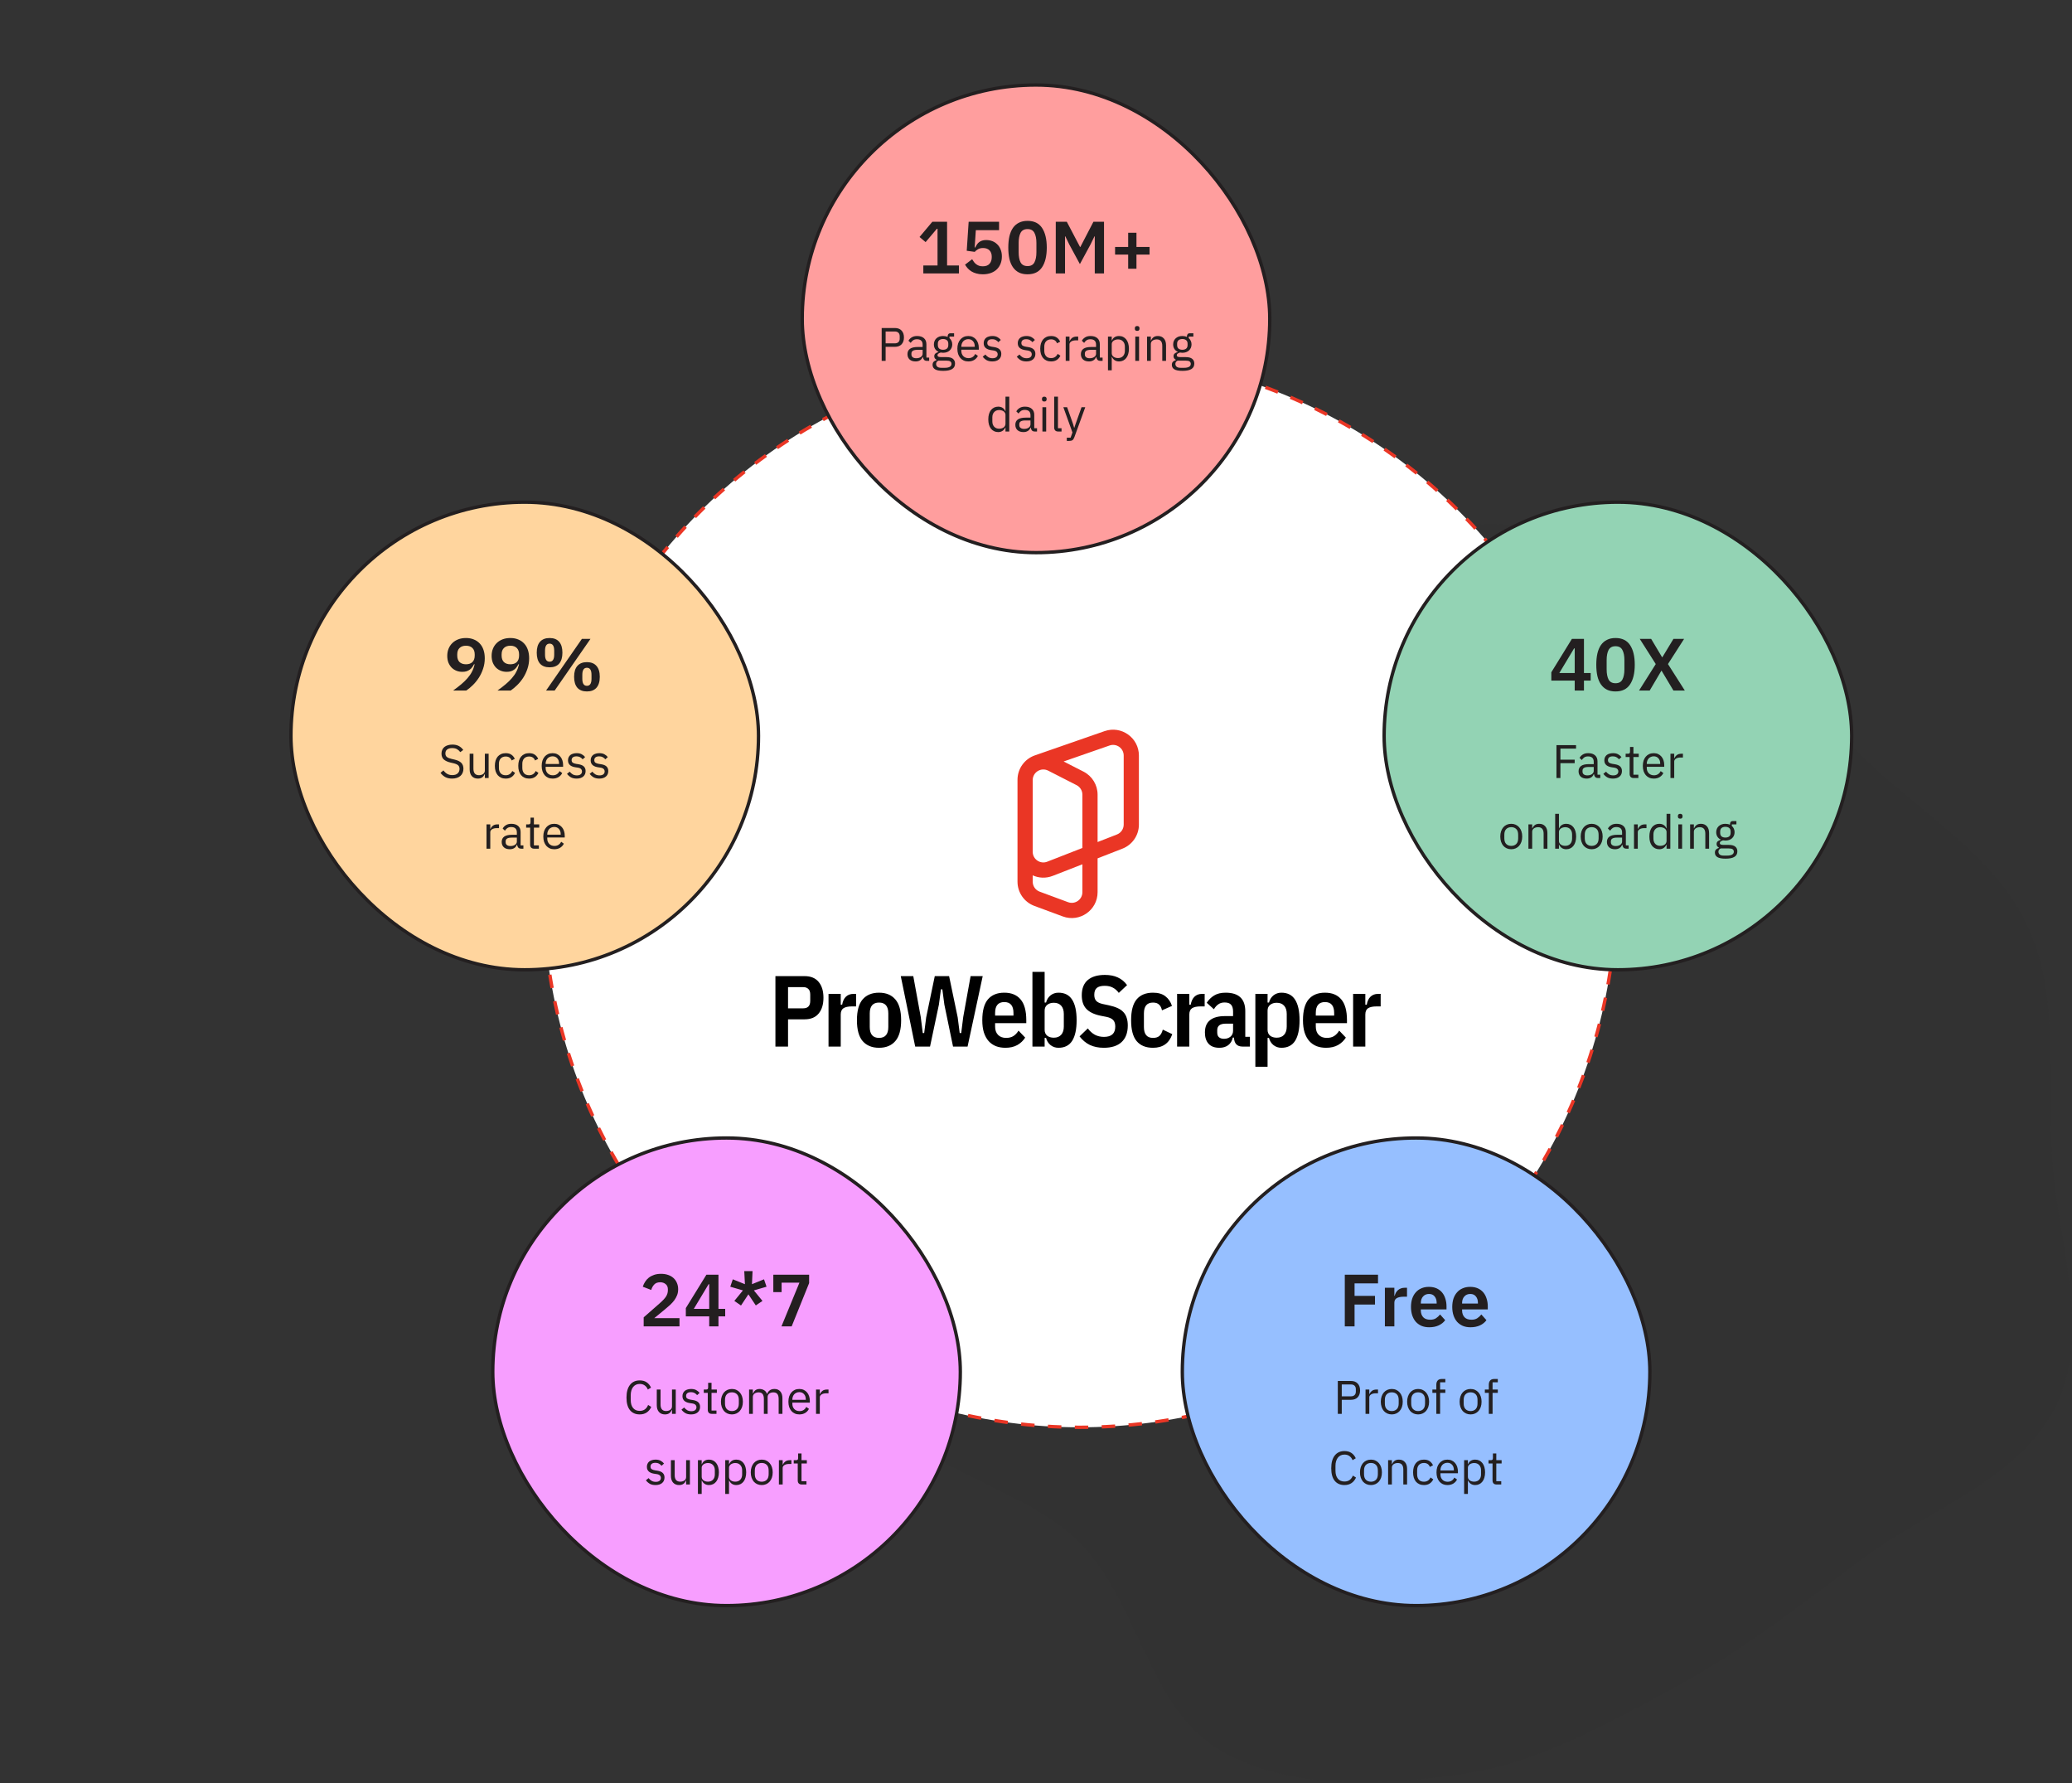 <svg width="616" height="530" viewBox="0 0 616 530" fill="none" xmlns="http://www.w3.org/2000/svg">
<rect x="0" y="0" width="616" height="530" fill="#333333" stroke="none"/>
<path opacity="0.05" d="M611.471 417.338C601.152 439.282 573.455 448.651 553.981 463.097C536.559 476.022 518.938 490.075 499.884 500.445C479.6 511.484 458.071 523.834 435.227 527.216C411.358 530.751 383.182 532.39 362.462 520.022C341.456 507.484 338.274 475.893 321.021 458.548C303.828 441.261 272.889 437.61 259.985 416.923C247.173 396.386 248.719 368.516 249.511 344.323C250.292 320.476 255.18 295.557 264.494 273.591C273.776 251.699 285.031 227.092 304.78 213.853C324.484 200.645 353.442 208.827 375.176 199.321C397.5 189.558 411.146 160.069 435.227 156.358C458.754 152.733 483.285 166.663 503.808 178.725C523.335 190.201 537.921 209.58 554.151 225.379C570.551 241.344 592.888 254.259 602.644 274.965C612.456 295.787 608.611 321.35 610.058 344.323C611.573 368.375 621.726 395.53 611.471 417.338Z" fill="#231F20"/>
<circle cx="321" cy="264.773" r="159.5" fill="white" stroke="#EA3625" stroke-dasharray="4 4"/>
<path fill-rule="evenodd" clip-rule="evenodd" d="M307.514 269.287C304.5 268.171 302.5 265.297 302.5 262.083V231.8C302.5 228.53 304.57 225.619 307.658 224.544L328.387 217.333C333.379 215.597 338.593 219.303 338.593 224.588V245.109C338.593 248.274 336.652 251.115 333.704 252.265L326.311 255.151V265.212C326.311 270.562 320.978 274.274 315.961 272.415L307.514 269.287ZM326.311 250.299L332.061 248.055C333.274 247.581 334.073 246.412 334.073 245.109V224.588C334.073 222.413 331.927 220.887 329.872 221.602L316.216 226.352L322.122 229.368C324.693 230.68 326.311 233.323 326.311 236.21V250.299ZM307.02 253.2V231.897V253.2ZM307.02 253.2C307.021 255.425 309.258 256.955 311.331 256.146L321.791 252.063V236.21C321.791 235.021 321.125 233.934 320.067 233.393L311.62 229.08C309.516 228.006 307.02 229.535 307.02 231.897M307.02 260.202V262.083C307.02 263.406 307.843 264.589 309.084 265.048L317.531 268.177C319.596 268.942 321.791 267.414 321.791 265.212V256.915L312.975 260.356C310.925 261.156 308.808 261.014 307.02 260.202Z" fill="#EA3625"/>
<path fill-rule="evenodd" clip-rule="evenodd" d="M306.938 288.9H310.568V298.02H310.988C311.208 297.14 311.648 296.43 312.308 295.89C312.988 295.35 313.778 295.08 314.678 295.08C316.518 295.08 317.878 295.78 318.758 297.18C319.638 298.56 320.078 300.59 320.078 303.27C320.078 305.95 319.638 307.99 318.758 309.39C317.878 310.77 316.518 311.46 314.678 311.46C313.778 311.46 312.988 311.19 312.308 310.65C311.648 310.11 311.208 309.4 310.988 308.52H310.568V311.1H306.938V288.9ZM313.298 308.46C314.238 308.46 314.968 308.17 315.488 307.59C316.008 307.01 316.268 306.19 316.268 305.13V301.41C316.268 300.35 316.008 299.53 315.488 298.95C314.968 298.37 314.238 298.08 313.298 298.08C312.478 298.08 311.818 298.29 311.318 298.71C310.818 299.11 310.568 299.68 310.568 300.42V306.12C310.568 306.86 310.818 307.44 311.318 307.86C311.818 308.26 312.478 308.46 313.298 308.46ZM324.007 310.62C325.207 311.18 326.587 311.46 328.147 311.46C330.447 311.46 332.207 310.9 333.427 309.78C334.667 308.64 335.287 306.99 335.287 304.83C335.287 303.95 335.177 303.19 334.957 302.55C334.757 301.89 334.427 301.32 333.967 300.84C333.527 300.36 332.947 299.96 332.227 299.64C331.527 299.32 330.667 299.05 329.647 298.83L327.817 298.44C326.937 298.24 326.297 297.93 325.897 297.51C325.517 297.09 325.327 296.49 325.327 295.71C325.327 294.77 325.577 294.09 326.077 293.67C326.577 293.25 327.357 293.04 328.417 293.04C329.377 293.04 330.187 293.22 330.847 293.58C331.507 293.92 332.097 294.44 332.617 295.14L335.077 292.83C334.317 291.79 333.397 291.03 332.317 290.55C331.257 290.05 329.977 289.8 328.477 289.8C326.277 289.8 324.577 290.31 323.377 291.33C322.197 292.35 321.607 293.86 321.607 295.86C321.607 297.58 322.057 298.92 322.957 299.88C323.857 300.84 325.257 301.52 327.157 301.92L328.987 302.28C329.907 302.48 330.567 302.8 330.967 303.24C331.367 303.68 331.567 304.32 331.567 305.16C331.567 307.2 330.447 308.22 328.207 308.22C327.207 308.22 326.307 308.01 325.507 307.59C324.707 307.15 324.007 306.52 323.407 305.7L320.947 308.07C321.807 309.19 322.827 310.04 324.007 310.62ZM342.784 311.46C340.664 311.46 339.044 310.8 337.924 309.48C336.824 308.16 336.274 306.09 336.274 303.27C336.274 300.45 336.824 298.38 337.924 297.06C339.044 295.74 340.664 295.08 342.784 295.08C344.324 295.08 345.544 295.43 346.444 296.13C347.364 296.83 348.024 297.79 348.424 299.01L345.454 300.33C345.294 299.57 345.004 299 344.584 298.62C344.184 298.22 343.584 298.02 342.784 298.02C340.984 298.02 340.084 299.1 340.084 301.26V305.28C340.084 307.44 340.984 308.52 342.784 308.52C343.624 308.52 344.264 308.32 344.704 307.92C345.144 307.52 345.474 306.9 345.694 306.06L348.514 307.41C347.594 310.11 345.684 311.46 342.784 311.46ZM369.409 311.1C367.789 311.1 366.939 310.21 366.859 308.43H366.499C366.299 309.39 365.849 310.14 365.149 310.68C364.449 311.2 363.579 311.46 362.539 311.46C361.099 311.46 360.019 311.06 359.299 310.26C358.579 309.46 358.219 308.34 358.219 306.9C358.219 305.26 358.729 304.04 359.749 303.24C360.769 302.44 362.239 302.04 364.159 302.04H366.589V300.69C366.589 299.77 366.389 299.09 365.989 298.65C365.609 298.21 364.969 297.99 364.069 297.99C363.329 297.99 362.709 298.17 362.209 298.53C361.709 298.87 361.269 299.36 360.889 300L358.759 298.08C359.339 297.18 360.069 296.46 360.949 295.92C361.849 295.36 362.989 295.08 364.369 295.08C368.269 295.08 370.219 296.92 370.219 300.6V308.19H371.599V311.1H369.409ZM363.919 308.79C364.659 308.79 365.289 308.58 365.809 308.16C366.329 307.72 366.589 307.12 366.589 306.36V304.29H364.399C362.719 304.29 361.879 304.94 361.879 306.24V306.9C361.879 307.56 362.059 308.04 362.419 308.34C362.779 308.64 363.279 308.79 363.919 308.79ZM376.844 295.44H373.214V317.1H376.844V308.52H377.264C377.484 309.4 377.924 310.11 378.584 310.65C379.264 311.19 380.054 311.46 380.954 311.46C382.794 311.46 384.154 310.77 385.034 309.39C385.914 307.99 386.354 305.95 386.354 303.27C386.354 300.59 385.914 298.56 385.034 297.18C384.154 295.78 382.794 295.08 380.954 295.08C380.054 295.08 379.264 295.35 378.584 295.89C377.924 296.43 377.484 297.14 377.264 298.02H376.844V295.44ZM381.764 307.59C381.244 308.17 380.514 308.46 379.574 308.46C378.754 308.46 378.094 308.26 377.594 307.86C377.094 307.44 376.844 306.86 376.844 306.12V300.42C376.844 299.68 377.094 299.11 377.594 298.71C378.094 298.29 378.754 298.08 379.574 298.08C380.514 298.08 381.244 298.37 381.764 298.95C382.284 299.53 382.544 300.35 382.544 301.41V305.13C382.544 306.19 382.284 307.01 381.764 307.59ZM394.242 311.46C393.222 311.46 392.282 311.3 391.422 310.98C390.582 310.64 389.862 310.14 389.262 309.48C388.662 308.8 388.192 307.95 387.852 306.93C387.532 305.89 387.372 304.67 387.372 303.27C387.372 300.45 387.932 298.38 389.052 297.06C390.192 295.74 391.812 295.08 393.912 295.08C396.012 295.08 397.622 295.74 398.742 297.06C399.882 298.38 400.452 300.45 400.452 303.27V304.14H391.182V305.16C391.182 306.2 391.472 307.02 392.052 307.62C392.632 308.22 393.432 308.52 394.452 308.52C395.312 308.52 396.032 308.34 396.612 307.98C397.212 307.6 397.722 307.06 398.142 306.36L400.122 308.43C399.542 309.35 398.762 310.09 397.782 310.65C396.802 311.19 395.622 311.46 394.242 311.46ZM393.912 297.87C392.092 297.87 391.182 298.95 391.182 301.11V301.89H396.642V301.11C396.642 298.95 395.732 297.87 393.912 297.87ZM402.279 311.1V295.44H405.909V298.65H406.329C406.509 297.61 406.879 296.82 407.439 296.28C408.019 295.72 408.769 295.44 409.689 295.44H410.469V299.16H409.269C408.129 299.16 407.279 299.34 406.719 299.7C406.179 300.06 405.909 300.69 405.909 301.59V311.1H402.279ZM349.95 295.44V311.1H353.58V301.59C353.58 300.69 353.85 300.06 354.39 299.7C354.95 299.34 355.8 299.16 356.94 299.16H358.14V295.44H357.36C356.44 295.44 355.69 295.72 355.11 296.28C354.55 296.82 354.18 297.61 354 298.65H353.58V295.44H349.95ZM296.082 310.98C296.942 311.3 297.882 311.46 298.902 311.46C300.282 311.46 301.462 311.19 302.442 310.65C303.422 310.09 304.202 309.35 304.782 308.43L302.802 306.36C302.382 307.06 301.872 307.6 301.272 307.98C300.692 308.34 299.972 308.52 299.112 308.52C298.092 308.52 297.292 308.22 296.712 307.62C296.132 307.02 295.842 306.2 295.842 305.16V304.14H305.112V303.27C305.112 300.45 304.542 298.38 303.402 297.06C302.282 295.74 300.672 295.08 298.572 295.08C296.472 295.08 294.852 295.74 293.712 297.06C292.592 298.38 292.032 300.45 292.032 303.27C292.032 304.67 292.192 305.89 292.512 306.93C292.852 307.95 293.322 308.8 293.922 309.48C294.522 310.14 295.242 310.64 296.082 310.98ZM295.842 301.11C295.842 298.95 296.752 297.87 298.572 297.87C300.392 297.87 301.302 298.95 301.302 301.11V301.89H295.842V301.11ZM272.086 311.1L267.796 290.16H271.516L273.736 302.31L274.336 307.08H274.756L275.356 302.4L277.906 290.16H282.166L284.716 302.4L285.316 307.08H285.766L286.366 302.31L288.556 290.16H292.156L287.656 311.1H283.336L280.756 298.62L280.156 294.09H279.736L279.136 298.62L276.496 311.1H272.086ZM256.474 309.48C257.634 310.8 259.254 311.46 261.334 311.46C263.414 311.46 265.024 310.8 266.164 309.48C267.324 308.16 267.904 306.09 267.904 303.27C267.904 300.45 267.324 298.38 266.164 297.06C265.024 295.74 263.414 295.08 261.334 295.08C259.254 295.08 257.634 295.74 256.474 297.06C255.334 298.38 254.764 300.45 254.764 303.27C254.764 306.09 255.334 308.16 256.474 309.48ZM264.094 305.28C264.094 307.44 263.174 308.52 261.334 308.52C259.494 308.52 258.574 307.44 258.574 305.28V301.26C258.574 299.1 259.494 298.02 261.334 298.02C263.174 298.02 264.094 299.1 264.094 301.26V305.28ZM246.319 311.1V295.44H249.949V298.65H250.369C250.549 297.61 250.919 296.82 251.479 296.28C252.059 295.72 252.809 295.44 253.729 295.44H254.509V299.16H253.309C252.169 299.16 251.319 299.34 250.759 299.7C250.219 300.06 249.949 300.69 249.949 301.59V311.1H246.319ZM230.531 290.16V311.1H234.281V303H239.201C241.041 303 242.431 302.43 243.371 301.29C244.331 300.15 244.811 298.58 244.811 296.58C244.811 294.58 244.331 293.01 243.371 291.87C242.431 290.73 241.041 290.16 239.201 290.16H230.531ZM238.811 299.73H234.281V293.43H238.811C239.451 293.43 239.951 293.61 240.311 293.97C240.691 294.31 240.881 294.87 240.881 295.65V297.51C240.881 298.29 240.691 298.86 240.311 299.22C239.951 299.56 239.451 299.73 238.811 299.73Z" fill="black"/>
<rect x="86.5" y="149.273" width="139" height="139" rx="69.5" fill="#FFD59E"/>
<rect x="86.5" y="149.273" width="139" height="139" rx="69.5" stroke="#231F20"/>
<path d="M144.122 195.681C144.122 196.781 143.953 197.823 143.616 198.805C143.293 199.773 142.868 200.668 142.34 201.489C141.812 202.296 141.218 203.022 140.558 203.667C139.913 204.298 139.267 204.833 138.622 205.273H134.706C135.601 204.628 136.407 204.005 137.126 203.403C137.845 202.802 138.468 202.193 138.996 201.577C139.539 200.961 139.979 200.323 140.316 199.663C140.668 198.989 140.932 198.263 141.108 197.485L140.932 197.441C140.785 197.735 140.609 198.021 140.404 198.299C140.213 198.578 139.979 198.82 139.7 199.025C139.421 199.231 139.099 199.399 138.732 199.531C138.365 199.649 137.94 199.707 137.456 199.707C136.811 199.707 136.217 199.597 135.674 199.377C135.131 199.157 134.655 198.842 134.244 198.431C133.848 198.006 133.533 197.507 133.298 196.935C133.078 196.349 132.968 195.689 132.968 194.955C132.968 194.178 133.1 193.467 133.364 192.821C133.628 192.176 134.002 191.619 134.486 191.149C134.97 190.68 135.549 190.313 136.224 190.049C136.913 189.785 137.683 189.653 138.534 189.653C139.414 189.653 140.199 189.8 140.888 190.093C141.577 190.372 142.164 190.775 142.648 191.303C143.132 191.817 143.499 192.447 143.748 193.195C143.997 193.929 144.122 194.757 144.122 195.681ZM138.534 197.463C139.355 197.463 139.993 197.243 140.448 196.803C140.903 196.349 141.13 195.703 141.13 194.867V194.537C141.13 193.701 140.903 193.063 140.448 192.623C139.993 192.169 139.355 191.941 138.534 191.941C137.727 191.941 137.089 192.169 136.62 192.623C136.165 193.063 135.938 193.701 135.938 194.537V194.867C135.938 195.703 136.165 196.349 136.62 196.803C137.089 197.243 137.727 197.463 138.534 197.463ZM157.313 195.681C157.313 196.781 157.145 197.823 156.807 198.805C156.485 199.773 156.059 200.668 155.531 201.489C155.003 202.296 154.409 203.022 153.749 203.667C153.104 204.298 152.459 204.833 151.813 205.273H147.897C148.792 204.628 149.599 204.005 150.317 203.403C151.036 202.802 151.659 202.193 152.187 201.577C152.73 200.961 153.17 200.323 153.507 199.663C153.859 198.989 154.123 198.263 154.299 197.485L154.123 197.441C153.977 197.735 153.801 198.021 153.595 198.299C153.405 198.578 153.17 198.82 152.891 199.025C152.613 199.231 152.29 199.399 151.923 199.531C151.557 199.649 151.131 199.707 150.647 199.707C150.002 199.707 149.408 199.597 148.865 199.377C148.323 199.157 147.846 198.842 147.435 198.431C147.039 198.006 146.724 197.507 146.489 196.935C146.269 196.349 146.159 195.689 146.159 194.955C146.159 194.178 146.291 193.467 146.555 192.821C146.819 192.176 147.193 191.619 147.677 191.149C148.161 190.68 148.741 190.313 149.415 190.049C150.105 189.785 150.875 189.653 151.725 189.653C152.605 189.653 153.39 189.8 154.079 190.093C154.769 190.372 155.355 190.775 155.839 191.303C156.323 191.817 156.69 192.447 156.939 193.195C157.189 193.929 157.313 194.757 157.313 195.681ZM151.725 197.463C152.547 197.463 153.185 197.243 153.639 196.803C154.094 196.349 154.321 195.703 154.321 194.867V194.537C154.321 193.701 154.094 193.063 153.639 192.623C153.185 192.169 152.547 191.941 151.725 191.941C150.919 191.941 150.281 192.169 149.811 192.623C149.357 193.063 149.129 193.701 149.129 194.537V194.867C149.129 195.703 149.357 196.349 149.811 196.803C150.281 197.243 150.919 197.463 151.725 197.463ZM162.343 205.273L172.991 189.917H175.543L164.895 205.273H162.343ZM163.399 198.365C162.152 198.365 161.199 197.999 160.539 197.265C159.893 196.517 159.571 195.432 159.571 194.009C159.571 192.587 159.893 191.509 160.539 190.775C161.199 190.027 162.152 189.653 163.399 189.653C164.645 189.653 165.591 190.027 166.237 190.775C166.882 191.509 167.205 192.587 167.205 194.009C167.205 195.432 166.882 196.517 166.237 197.265C165.591 197.999 164.645 198.365 163.399 198.365ZM163.399 196.693C164.308 196.693 164.763 195.997 164.763 194.603V193.415C164.763 192.022 164.308 191.325 163.399 191.325C162.489 191.325 162.035 192.022 162.035 193.415V194.603C162.035 195.997 162.489 196.693 163.399 196.693ZM174.487 205.537C173.255 205.537 172.309 205.171 171.649 204.437C171.003 203.689 170.681 202.604 170.681 201.181C170.681 199.759 171.003 198.681 171.649 197.947C172.309 197.199 173.255 196.825 174.487 196.825C175.733 196.825 176.679 197.199 177.325 197.947C177.985 198.681 178.315 199.759 178.315 201.181C178.315 202.604 177.985 203.689 177.325 204.437C176.679 205.171 175.733 205.537 174.487 205.537ZM174.487 203.865C175.396 203.865 175.851 203.169 175.851 201.775V200.587C175.851 199.194 175.396 198.497 174.487 198.497C173.577 198.497 173.123 199.194 173.123 200.587V201.775C173.123 203.169 173.577 203.865 174.487 203.865Z" fill="#231F20"/>
<path d="M134.418 231.441C133.625 231.441 132.948 231.292 132.388 230.993C131.828 230.685 131.352 230.265 130.96 229.733L131.828 229.005C132.173 229.463 132.556 229.813 132.976 230.055C133.396 230.289 133.891 230.405 134.46 230.405C135.16 230.405 135.692 230.237 136.056 229.901C136.429 229.565 136.616 229.117 136.616 228.557C136.616 228.091 136.476 227.731 136.196 227.479C135.916 227.227 135.454 227.027 134.81 226.877L134.012 226.695C133.116 226.49 132.43 226.182 131.954 225.771C131.487 225.351 131.254 224.763 131.254 224.007C131.254 223.578 131.333 223.195 131.492 222.859C131.651 222.523 131.87 222.243 132.15 222.019C132.439 221.795 132.78 221.627 133.172 221.515C133.573 221.394 134.012 221.333 134.488 221.333C135.225 221.333 135.855 221.469 136.378 221.739C136.91 222.01 137.358 222.407 137.722 222.929L136.84 223.573C136.569 223.2 136.243 222.906 135.86 222.691C135.477 222.477 135.001 222.369 134.432 222.369C133.807 222.369 133.312 222.505 132.948 222.775C132.593 223.037 132.416 223.433 132.416 223.965C132.416 224.432 132.565 224.787 132.864 225.029C133.172 225.263 133.634 225.449 134.25 225.589L135.048 225.771C136.009 225.986 136.705 226.313 137.134 226.751C137.563 227.19 137.778 227.773 137.778 228.501C137.778 228.949 137.699 229.355 137.54 229.719C137.391 230.083 137.171 230.391 136.882 230.643C136.593 230.895 136.238 231.091 135.818 231.231C135.407 231.371 134.941 231.441 134.418 231.441ZM144.149 230.097H144.093C144.018 230.265 143.925 230.433 143.813 230.601C143.71 230.76 143.58 230.905 143.421 231.035C143.262 231.157 143.071 231.255 142.847 231.329C142.623 231.404 142.362 231.441 142.063 231.441C141.316 231.441 140.724 231.203 140.285 230.727C139.846 230.242 139.627 229.561 139.627 228.683V224.049H140.747V228.487C140.747 229.785 141.298 230.433 142.399 230.433C142.623 230.433 142.838 230.405 143.043 230.349C143.258 230.293 143.444 230.209 143.603 230.097C143.771 229.985 143.902 229.845 143.995 229.677C144.098 229.5 144.149 229.29 144.149 229.047V224.049H145.269V231.273H144.149V230.097ZM150.342 231.441C149.838 231.441 149.385 231.353 148.984 231.175C148.583 230.998 148.242 230.746 147.962 230.419C147.691 230.093 147.481 229.696 147.332 229.229C147.192 228.763 147.122 228.24 147.122 227.661C147.122 227.083 147.192 226.56 147.332 226.093C147.481 225.627 147.691 225.23 147.962 224.903C148.242 224.577 148.583 224.325 148.984 224.147C149.385 223.97 149.838 223.881 150.342 223.881C151.061 223.881 151.635 224.04 152.064 224.357C152.503 224.665 152.829 225.071 153.044 225.575L152.106 226.051C151.975 225.678 151.761 225.389 151.462 225.183C151.163 224.978 150.79 224.875 150.342 224.875C150.006 224.875 149.712 224.931 149.46 225.043C149.208 225.146 148.998 225.295 148.83 225.491C148.662 225.678 148.536 225.907 148.452 226.177C148.368 226.439 148.326 226.728 148.326 227.045V228.277C148.326 228.912 148.494 229.435 148.83 229.845C149.175 230.247 149.679 230.447 150.342 230.447C151.247 230.447 151.901 230.027 152.302 229.187L153.114 229.733C152.881 230.256 152.531 230.671 152.064 230.979C151.607 231.287 151.033 231.441 150.342 231.441ZM157.301 231.441C156.797 231.441 156.344 231.353 155.943 231.175C155.542 230.998 155.201 230.746 154.921 230.419C154.65 230.093 154.44 229.696 154.291 229.229C154.151 228.763 154.081 228.24 154.081 227.661C154.081 227.083 154.151 226.56 154.291 226.093C154.44 225.627 154.65 225.23 154.921 224.903C155.201 224.577 155.542 224.325 155.943 224.147C156.344 223.97 156.797 223.881 157.301 223.881C158.02 223.881 158.594 224.04 159.023 224.357C159.462 224.665 159.788 225.071 160.003 225.575L159.065 226.051C158.934 225.678 158.72 225.389 158.421 225.183C158.122 224.978 157.749 224.875 157.301 224.875C156.965 224.875 156.671 224.931 156.419 225.043C156.167 225.146 155.957 225.295 155.789 225.491C155.621 225.678 155.495 225.907 155.411 226.177C155.327 226.439 155.285 226.728 155.285 227.045V228.277C155.285 228.912 155.453 229.435 155.789 229.845C156.134 230.247 156.638 230.447 157.301 230.447C158.206 230.447 158.86 230.027 159.261 229.187L160.073 229.733C159.84 230.256 159.49 230.671 159.023 230.979C158.566 231.287 157.992 231.441 157.301 231.441ZM164.288 231.441C163.793 231.441 163.345 231.353 162.944 231.175C162.552 230.998 162.211 230.746 161.922 230.419C161.642 230.083 161.423 229.687 161.264 229.229C161.115 228.763 161.04 228.24 161.04 227.661C161.04 227.092 161.115 226.574 161.264 226.107C161.423 225.641 161.642 225.244 161.922 224.917C162.211 224.581 162.552 224.325 162.944 224.147C163.345 223.97 163.793 223.881 164.288 223.881C164.773 223.881 165.207 223.97 165.59 224.147C165.973 224.325 166.299 224.572 166.57 224.889C166.841 225.197 167.046 225.566 167.186 225.995C167.335 226.425 167.41 226.896 167.41 227.409V227.941H162.216V228.277C162.216 228.585 162.263 228.875 162.356 229.145C162.459 229.407 162.599 229.635 162.776 229.831C162.963 230.027 163.187 230.181 163.448 230.293C163.719 230.405 164.022 230.461 164.358 230.461C164.815 230.461 165.212 230.354 165.548 230.139C165.893 229.925 166.159 229.617 166.346 229.215L167.144 229.789C166.911 230.284 166.547 230.685 166.052 230.993C165.557 231.292 164.969 231.441 164.288 231.441ZM164.288 224.819C163.98 224.819 163.7 224.875 163.448 224.987C163.196 225.09 162.977 225.239 162.79 225.435C162.613 225.631 162.473 225.865 162.37 226.135C162.267 226.397 162.216 226.686 162.216 227.003V227.101H166.206V226.947C166.206 226.303 166.029 225.79 165.674 225.407C165.329 225.015 164.867 224.819 164.288 224.819ZM171.425 231.441C170.753 231.441 170.189 231.315 169.731 231.063C169.283 230.802 168.896 230.457 168.569 230.027L169.367 229.383C169.647 229.738 169.96 230.013 170.305 230.209C170.651 230.396 171.052 230.489 171.509 230.489C171.985 230.489 172.354 230.387 172.615 230.181C172.886 229.976 173.021 229.687 173.021 229.313C173.021 229.033 172.928 228.795 172.741 228.599C172.564 228.394 172.237 228.254 171.761 228.179L171.187 228.095C170.851 228.049 170.543 227.979 170.263 227.885C169.983 227.783 169.736 227.652 169.521 227.493C169.316 227.325 169.153 227.12 169.031 226.877C168.919 226.635 168.863 226.345 168.863 226.009C168.863 225.655 168.929 225.347 169.059 225.085C169.19 224.815 169.367 224.591 169.591 224.413C169.825 224.236 170.1 224.105 170.417 224.021C170.735 223.928 171.075 223.881 171.439 223.881C172.027 223.881 172.517 223.984 172.909 224.189C173.311 224.395 173.661 224.679 173.959 225.043L173.217 225.715C173.059 225.491 172.825 225.291 172.517 225.113C172.209 224.927 171.822 224.833 171.355 224.833C170.889 224.833 170.534 224.936 170.291 225.141C170.058 225.337 169.941 225.608 169.941 225.953C169.941 226.308 170.058 226.565 170.291 226.723C170.534 226.882 170.879 226.999 171.327 227.073L171.887 227.157C172.69 227.279 173.259 227.512 173.595 227.857C173.931 228.193 174.099 228.637 174.099 229.187C174.099 229.887 173.861 230.438 173.385 230.839C172.909 231.241 172.256 231.441 171.425 231.441ZM178.166 231.441C177.494 231.441 176.929 231.315 176.472 231.063C176.024 230.802 175.636 230.457 175.31 230.027L176.108 229.383C176.388 229.738 176.7 230.013 177.046 230.209C177.391 230.396 177.792 230.489 178.25 230.489C178.726 230.489 179.094 230.387 179.356 230.181C179.626 229.976 179.762 229.687 179.762 229.313C179.762 229.033 179.668 228.795 179.482 228.599C179.304 228.394 178.978 228.254 178.502 228.179L177.928 228.095C177.592 228.049 177.284 227.979 177.004 227.885C176.724 227.783 176.476 227.652 176.262 227.493C176.056 227.325 175.893 227.12 175.772 226.877C175.66 226.635 175.604 226.345 175.604 226.009C175.604 225.655 175.669 225.347 175.8 225.085C175.93 224.815 176.108 224.591 176.332 224.413C176.565 224.236 176.84 224.105 177.158 224.021C177.475 223.928 177.816 223.881 178.18 223.881C178.768 223.881 179.258 223.984 179.65 224.189C180.051 224.395 180.401 224.679 180.7 225.043L179.958 225.715C179.799 225.491 179.566 225.291 179.258 225.113C178.95 224.927 178.562 224.833 178.096 224.833C177.629 224.833 177.274 224.936 177.032 225.141C176.798 225.337 176.682 225.608 176.682 225.953C176.682 226.308 176.798 226.565 177.032 226.723C177.274 226.882 177.62 226.999 178.068 227.073L178.628 227.157C179.43 227.279 180 227.512 180.336 227.857C180.672 228.193 180.84 228.637 180.84 229.187C180.84 229.887 180.602 230.438 180.126 230.839C179.65 231.241 178.996 231.441 178.166 231.441ZM144.639 252.273V245.049H145.759V246.379H145.829C145.96 246.034 146.193 245.726 146.529 245.455C146.865 245.185 147.327 245.049 147.915 245.049H148.349V246.169H147.691C147.085 246.169 146.609 246.286 146.263 246.519C145.927 246.743 145.759 247.028 145.759 247.373V252.273H144.639ZM154.975 252.273C154.555 252.273 154.252 252.161 154.065 251.937C153.888 251.713 153.776 251.433 153.729 251.097H153.659C153.5 251.545 153.239 251.881 152.875 252.105C152.511 252.329 152.077 252.441 151.573 252.441C150.808 252.441 150.21 252.245 149.781 251.853C149.361 251.461 149.151 250.929 149.151 250.257C149.151 249.576 149.398 249.053 149.893 248.689C150.397 248.325 151.176 248.143 152.231 248.143H153.659V247.429C153.659 246.916 153.519 246.524 153.239 246.253C152.959 245.983 152.53 245.847 151.951 245.847C151.512 245.847 151.144 245.945 150.845 246.141C150.556 246.337 150.313 246.599 150.117 246.925L149.445 246.295C149.641 245.903 149.954 245.572 150.383 245.301C150.812 245.021 151.354 244.881 152.007 244.881C152.884 244.881 153.566 245.096 154.051 245.525C154.536 245.955 154.779 246.552 154.779 247.317V251.293H155.605V252.273H154.975ZM151.755 251.489C152.035 251.489 152.292 251.457 152.525 251.391C152.758 251.326 152.959 251.233 153.127 251.111C153.295 250.99 153.426 250.85 153.519 250.691C153.612 250.533 153.659 250.36 153.659 250.173V248.983H152.175C151.531 248.983 151.06 249.077 150.761 249.263C150.472 249.45 150.327 249.721 150.327 250.075V250.369C150.327 250.724 150.453 250.999 150.705 251.195C150.966 251.391 151.316 251.489 151.755 251.489ZM158.8 252.273C158.408 252.273 158.109 252.166 157.904 251.951C157.708 251.727 157.61 251.438 157.61 251.083V246.029H156.42V245.049H157.092C157.334 245.049 157.498 245.003 157.582 244.909C157.675 244.807 157.722 244.634 157.722 244.391V243.047H158.73V245.049H160.312V246.029H158.73V251.293H160.2V252.273H158.8ZM164.773 252.441C164.279 252.441 163.831 252.353 163.429 252.175C163.037 251.998 162.697 251.746 162.407 251.419C162.127 251.083 161.908 250.687 161.749 250.229C161.6 249.763 161.525 249.24 161.525 248.661C161.525 248.092 161.6 247.574 161.749 247.107C161.908 246.641 162.127 246.244 162.407 245.917C162.697 245.581 163.037 245.325 163.429 245.147C163.831 244.97 164.279 244.881 164.773 244.881C165.259 244.881 165.693 244.97 166.075 245.147C166.458 245.325 166.785 245.572 167.055 245.889C167.326 246.197 167.531 246.566 167.671 246.995C167.821 247.425 167.895 247.896 167.895 248.409V248.941H162.701V249.277C162.701 249.585 162.748 249.875 162.841 250.145C162.944 250.407 163.084 250.635 163.261 250.831C163.448 251.027 163.672 251.181 163.933 251.293C164.204 251.405 164.507 251.461 164.843 251.461C165.301 251.461 165.697 251.354 166.033 251.139C166.379 250.925 166.645 250.617 166.831 250.215L167.629 250.789C167.396 251.284 167.032 251.685 166.537 251.993C166.043 252.292 165.455 252.441 164.773 252.441ZM164.773 245.819C164.465 245.819 164.185 245.875 163.933 245.987C163.681 246.09 163.462 246.239 163.275 246.435C163.098 246.631 162.958 246.865 162.855 247.135C162.753 247.397 162.701 247.686 162.701 248.003V248.101H166.691V247.947C166.691 247.303 166.514 246.79 166.159 246.407C165.814 246.015 165.352 245.819 164.773 245.819Z" fill="#231F20"/>
<rect x="238.5" y="25.273" width="139" height="139" rx="69.5" fill="#FF9E9E"/>
<rect x="238.5" y="25.273" width="139" height="139" rx="69.5" stroke="#231F20"/>
<path d="M274.502 81.273V78.919H278.726V68.007H278.528L275.184 71.967L273.38 70.449L277.186 65.917H281.564V78.919H285.084V81.273H274.502ZM297.021 68.425H290.113L289.761 73.573H289.915C290.077 73.251 290.253 72.95 290.443 72.671C290.634 72.393 290.854 72.158 291.103 71.967C291.353 71.777 291.639 71.63 291.961 71.527C292.299 71.41 292.702 71.351 293.171 71.351C293.831 71.351 294.447 71.461 295.019 71.681C295.591 71.901 296.083 72.224 296.493 72.649C296.919 73.06 297.249 73.566 297.483 74.167C297.733 74.769 297.857 75.451 297.857 76.213C297.857 76.991 297.733 77.702 297.483 78.347C297.234 78.993 296.867 79.557 296.383 80.041C295.899 80.511 295.305 80.877 294.601 81.141C293.897 81.405 293.091 81.537 292.181 81.537C291.477 81.537 290.847 81.457 290.289 81.295C289.732 81.149 289.241 80.943 288.815 80.679C288.39 80.415 288.023 80.115 287.715 79.777C287.407 79.425 287.136 79.059 286.901 78.677L289.013 77.049C289.189 77.343 289.373 77.621 289.563 77.885C289.754 78.135 289.974 78.355 290.223 78.545C290.487 78.736 290.773 78.89 291.081 79.007C291.404 79.11 291.778 79.161 292.203 79.161C293.069 79.161 293.721 78.919 294.161 78.435C294.616 77.951 294.843 77.291 294.843 76.455V76.279C294.843 75.487 294.616 74.864 294.161 74.409C293.707 73.955 293.076 73.727 292.269 73.727C291.639 73.727 291.125 73.852 290.729 74.101C290.333 74.336 290.018 74.593 289.783 74.871L287.407 74.541L287.979 65.917H297.021V68.425ZM305.483 81.537C304.5 81.537 303.649 81.361 302.931 81.009C302.212 80.643 301.618 80.122 301.149 79.447C300.679 78.773 300.327 77.944 300.093 76.961C299.873 75.979 299.763 74.857 299.763 73.595C299.763 72.349 299.873 71.234 300.093 70.251C300.327 69.254 300.679 68.418 301.149 67.743C301.618 67.069 302.212 66.555 302.931 66.203C303.649 65.837 304.5 65.653 305.483 65.653C307.433 65.653 308.871 66.35 309.795 67.743C310.733 69.137 311.203 71.087 311.203 73.595C311.203 76.103 310.733 78.054 309.795 79.447C308.871 80.841 307.433 81.537 305.483 81.537ZM305.483 79.095C306.465 79.095 307.147 78.729 307.529 77.995C307.925 77.247 308.123 76.243 308.123 74.981V72.209C308.123 70.948 307.925 69.951 307.529 69.217C307.147 68.469 306.465 68.095 305.483 68.095C304.5 68.095 303.811 68.469 303.415 69.217C303.033 69.951 302.843 70.948 302.843 72.209V74.981C302.843 76.243 303.033 77.247 303.415 77.995C303.811 78.729 304.5 79.095 305.483 79.095ZM325.472 70.251H325.384L324.196 72.693L321.05 78.501L317.904 72.693L316.716 70.251H316.628V81.273H313.878V65.917H317.156L321.094 73.419H321.182L325.076 65.917H328.222V81.273H325.472V70.251ZM335.403 79.887V75.685H331.509V73.419H335.403V69.195H337.867V73.419H341.761V75.685H337.867V79.887H335.403Z" fill="#231F20"/>
<path d="M262.12 107.273V97.501H266.012C266.89 97.501 267.562 97.753 268.028 98.257C268.504 98.752 268.742 99.433 268.742 100.301C268.742 101.169 268.504 101.855 268.028 102.359C267.562 102.854 266.89 103.101 266.012 103.101H263.296V107.273H262.12ZM263.296 102.065H266.012C266.479 102.065 266.838 101.944 267.09 101.701C267.352 101.459 267.482 101.113 267.482 100.665V99.937C267.482 99.489 267.352 99.144 267.09 98.901C266.838 98.659 266.479 98.537 266.012 98.537H263.296V102.065ZM275.612 107.273C275.192 107.273 274.889 107.161 274.702 106.937C274.525 106.713 274.413 106.433 274.366 106.097H274.296C274.137 106.545 273.876 106.881 273.512 107.105C273.148 107.329 272.714 107.441 272.21 107.441C271.445 107.441 270.847 107.245 270.418 106.853C269.998 106.461 269.788 105.929 269.788 105.257C269.788 104.576 270.035 104.053 270.53 103.689C271.034 103.325 271.813 103.143 272.868 103.143H274.296V102.429C274.296 101.916 274.156 101.524 273.876 101.253C273.596 100.983 273.167 100.847 272.588 100.847C272.149 100.847 271.781 100.945 271.482 101.141C271.193 101.337 270.95 101.599 270.754 101.925L270.082 101.295C270.278 100.903 270.591 100.572 271.02 100.301C271.449 100.021 271.991 99.881 272.644 99.881C273.521 99.881 274.203 100.096 274.688 100.525C275.173 100.955 275.416 101.552 275.416 102.317V106.293H276.242V107.273H275.612ZM272.392 106.489C272.672 106.489 272.929 106.457 273.162 106.391C273.395 106.326 273.596 106.233 273.764 106.111C273.932 105.99 274.063 105.85 274.156 105.691C274.249 105.533 274.296 105.36 274.296 105.173V103.983H272.812C272.168 103.983 271.697 104.077 271.398 104.263C271.109 104.45 270.964 104.721 270.964 105.075V105.369C270.964 105.724 271.09 105.999 271.342 106.195C271.603 106.391 271.953 106.489 272.392 106.489ZM283.93 108.071C283.93 108.818 283.636 109.364 283.048 109.709C282.47 110.064 281.597 110.241 280.43 110.241C279.301 110.241 278.489 110.087 277.994 109.779C277.5 109.471 277.252 109.033 277.252 108.463C277.252 108.071 277.355 107.763 277.56 107.539C277.766 107.325 278.046 107.166 278.4 107.063V106.909C277.971 106.704 277.756 106.368 277.756 105.901C277.756 105.537 277.873 105.262 278.106 105.075C278.34 104.879 278.638 104.735 279.002 104.641V104.585C278.573 104.38 278.237 104.086 277.994 103.703C277.761 103.321 277.644 102.877 277.644 102.373C277.644 102.009 277.71 101.673 277.84 101.365C277.971 101.057 278.153 100.796 278.386 100.581C278.629 100.357 278.914 100.185 279.24 100.063C279.576 99.942 279.95 99.881 280.36 99.881C280.874 99.881 281.331 99.975 281.732 100.161V100.035C281.732 99.755 281.798 99.527 281.928 99.349C282.059 99.163 282.274 99.069 282.572 99.069H283.65V100.049H282.278V100.511C282.54 100.735 282.74 101.006 282.88 101.323C283.03 101.631 283.104 101.981 283.104 102.373C283.104 102.737 283.039 103.073 282.908 103.381C282.778 103.689 282.591 103.955 282.348 104.179C282.115 104.394 281.83 104.562 281.494 104.683C281.158 104.805 280.785 104.865 280.374 104.865C280.141 104.865 279.908 104.842 279.674 104.795C279.432 104.861 279.212 104.959 279.016 105.089C278.82 105.211 278.722 105.383 278.722 105.607C278.722 105.822 278.825 105.967 279.03 106.041C279.236 106.116 279.502 106.153 279.828 106.153H281.368C282.264 106.153 282.913 106.326 283.314 106.671C283.725 107.007 283.93 107.474 283.93 108.071ZM282.88 108.155C282.88 107.866 282.768 107.633 282.544 107.455C282.33 107.287 281.942 107.203 281.382 107.203H278.974C278.526 107.409 278.302 107.735 278.302 108.183C278.302 108.501 278.419 108.771 278.652 108.995C278.895 109.219 279.301 109.331 279.87 109.331H280.906C281.532 109.331 282.017 109.233 282.362 109.037C282.708 108.841 282.88 108.547 282.88 108.155ZM280.374 103.969C280.85 103.969 281.228 103.857 281.508 103.633C281.788 103.4 281.928 103.045 281.928 102.569V102.177C281.928 101.701 281.788 101.351 281.508 101.127C281.228 100.894 280.85 100.777 280.374 100.777C279.898 100.777 279.52 100.894 279.24 101.127C278.96 101.351 278.82 101.701 278.82 102.177V102.569C278.82 103.045 278.96 103.4 279.24 103.633C279.52 103.857 279.898 103.969 280.374 103.969ZM287.871 107.441C287.376 107.441 286.928 107.353 286.527 107.175C286.135 106.998 285.794 106.746 285.505 106.419C285.225 106.083 285.006 105.687 284.847 105.229C284.698 104.763 284.623 104.24 284.623 103.661C284.623 103.092 284.698 102.574 284.847 102.107C285.006 101.641 285.225 101.244 285.505 100.917C285.794 100.581 286.135 100.325 286.527 100.147C286.928 99.97 287.376 99.881 287.871 99.881C288.356 99.881 288.79 99.97 289.173 100.147C289.556 100.325 289.882 100.572 290.153 100.889C290.424 101.197 290.629 101.566 290.769 101.995C290.918 102.425 290.993 102.896 290.993 103.409V103.941H285.799V104.277C285.799 104.585 285.846 104.875 285.939 105.145C286.042 105.407 286.182 105.635 286.359 105.831C286.546 106.027 286.77 106.181 287.031 106.293C287.302 106.405 287.605 106.461 287.941 106.461C288.398 106.461 288.795 106.354 289.131 106.139C289.476 105.925 289.742 105.617 289.929 105.215L290.727 105.789C290.494 106.284 290.13 106.685 289.635 106.993C289.14 107.292 288.552 107.441 287.871 107.441ZM287.871 100.819C287.563 100.819 287.283 100.875 287.031 100.987C286.779 101.09 286.56 101.239 286.373 101.435C286.196 101.631 286.056 101.865 285.953 102.135C285.85 102.397 285.799 102.686 285.799 103.003V103.101H289.789V102.947C289.789 102.303 289.612 101.79 289.257 101.407C288.912 101.015 288.45 100.819 287.871 100.819ZM295.008 107.441C294.336 107.441 293.772 107.315 293.314 107.063C292.866 106.802 292.479 106.457 292.152 106.027L292.95 105.383C293.23 105.738 293.543 106.013 293.888 106.209C294.234 106.396 294.635 106.489 295.092 106.489C295.568 106.489 295.937 106.387 296.198 106.181C296.469 105.976 296.604 105.687 296.604 105.313C296.604 105.033 296.511 104.795 296.324 104.599C296.147 104.394 295.82 104.254 295.344 104.179L294.77 104.095C294.434 104.049 294.126 103.979 293.846 103.885C293.566 103.783 293.319 103.652 293.104 103.493C292.899 103.325 292.736 103.12 292.614 102.877C292.502 102.635 292.446 102.345 292.446 102.009C292.446 101.655 292.512 101.347 292.642 101.085C292.773 100.815 292.95 100.591 293.174 100.413C293.408 100.236 293.683 100.105 294 100.021C294.318 99.928 294.658 99.881 295.022 99.881C295.61 99.881 296.1 99.984 296.492 100.189C296.894 100.395 297.244 100.679 297.542 101.043L296.8 101.715C296.642 101.491 296.408 101.291 296.1 101.113C295.792 100.927 295.405 100.833 294.938 100.833C294.472 100.833 294.117 100.936 293.874 101.141C293.641 101.337 293.524 101.608 293.524 101.953C293.524 102.308 293.641 102.565 293.874 102.723C294.117 102.882 294.462 102.999 294.91 103.073L295.47 103.157C296.273 103.279 296.842 103.512 297.178 103.857C297.514 104.193 297.682 104.637 297.682 105.187C297.682 105.887 297.444 106.438 296.968 106.839C296.492 107.241 295.839 107.441 295.008 107.441ZM305.139 107.441C304.467 107.441 303.903 107.315 303.445 107.063C302.997 106.802 302.61 106.457 302.283 106.027L303.081 105.383C303.361 105.738 303.674 106.013 304.019 106.209C304.365 106.396 304.766 106.489 305.223 106.489C305.699 106.489 306.068 106.387 306.329 106.181C306.6 105.976 306.735 105.687 306.735 105.313C306.735 105.033 306.642 104.795 306.455 104.599C306.278 104.394 305.951 104.254 305.475 104.179L304.901 104.095C304.565 104.049 304.257 103.979 303.977 103.885C303.697 103.783 303.45 103.652 303.235 103.493C303.03 103.325 302.867 103.12 302.745 102.877C302.633 102.635 302.577 102.345 302.577 102.009C302.577 101.655 302.643 101.347 302.773 101.085C302.904 100.815 303.081 100.591 303.305 100.413C303.539 100.236 303.814 100.105 304.131 100.021C304.449 99.928 304.789 99.881 305.153 99.881C305.741 99.881 306.231 99.984 306.623 100.189C307.025 100.395 307.375 100.679 307.673 101.043L306.931 101.715C306.773 101.491 306.539 101.291 306.231 101.113C305.923 100.927 305.536 100.833 305.069 100.833C304.603 100.833 304.248 100.936 304.005 101.141C303.772 101.337 303.655 101.608 303.655 101.953C303.655 102.308 303.772 102.565 304.005 102.723C304.248 102.882 304.593 102.999 305.041 103.073L305.601 103.157C306.404 103.279 306.973 103.512 307.309 103.857C307.645 104.193 307.813 104.637 307.813 105.187C307.813 105.887 307.575 106.438 307.099 106.839C306.623 107.241 305.97 107.441 305.139 107.441ZM312.48 107.441C311.976 107.441 311.523 107.353 311.122 107.175C310.72 106.998 310.38 106.746 310.1 106.419C309.829 106.093 309.619 105.696 309.47 105.229C309.33 104.763 309.26 104.24 309.26 103.661C309.26 103.083 309.33 102.56 309.47 102.093C309.619 101.627 309.829 101.23 310.1 100.903C310.38 100.577 310.72 100.325 311.122 100.147C311.523 99.97 311.976 99.881 312.48 99.881C313.198 99.881 313.772 100.04 314.202 100.357C314.64 100.665 314.967 101.071 315.182 101.575L314.244 102.051C314.113 101.678 313.898 101.389 313.6 101.183C313.301 100.978 312.928 100.875 312.48 100.875C312.144 100.875 311.85 100.931 311.598 101.043C311.346 101.146 311.136 101.295 310.968 101.491C310.8 101.678 310.674 101.907 310.59 102.177C310.506 102.439 310.464 102.728 310.464 103.045V104.277C310.464 104.912 310.632 105.435 310.968 105.845C311.313 106.247 311.817 106.447 312.48 106.447C313.385 106.447 314.038 106.027 314.44 105.187L315.252 105.733C315.018 106.256 314.668 106.671 314.202 106.979C313.744 107.287 313.17 107.441 312.48 107.441ZM316.833 107.273V100.049H317.953V101.379H318.023C318.153 101.034 318.387 100.726 318.723 100.455C319.059 100.185 319.521 100.049 320.109 100.049H320.543V101.169H319.885C319.278 101.169 318.802 101.286 318.457 101.519C318.121 101.743 317.953 102.028 317.953 102.373V107.273H316.833ZM327.169 107.273C326.749 107.273 326.445 107.161 326.259 106.937C326.081 106.713 325.969 106.433 325.923 106.097H325.853C325.694 106.545 325.433 106.881 325.069 107.105C324.705 107.329 324.271 107.441 323.767 107.441C323.001 107.441 322.404 107.245 321.975 106.853C321.555 106.461 321.345 105.929 321.345 105.257C321.345 104.576 321.592 104.053 322.087 103.689C322.591 103.325 323.37 103.143 324.425 103.143H325.853V102.429C325.853 101.916 325.713 101.524 325.433 101.253C325.153 100.983 324.723 100.847 324.145 100.847C323.706 100.847 323.337 100.945 323.039 101.141C322.749 101.337 322.507 101.599 322.311 101.925L321.639 101.295C321.835 100.903 322.147 100.572 322.577 100.301C323.006 100.021 323.547 99.881 324.201 99.881C325.078 99.881 325.759 100.096 326.245 100.525C326.73 100.955 326.973 101.552 326.973 102.317V106.293H327.799V107.273H327.169ZM323.949 106.489C324.229 106.489 324.485 106.457 324.719 106.391C324.952 106.326 325.153 106.233 325.321 106.111C325.489 105.99 325.619 105.85 325.713 105.691C325.806 105.533 325.853 105.36 325.853 105.173V103.983H324.369C323.725 103.983 323.253 104.077 322.955 104.263C322.665 104.45 322.521 104.721 322.521 105.075V105.369C322.521 105.724 322.647 105.999 322.899 106.195C323.16 106.391 323.51 106.489 323.949 106.489ZM329.397 100.049H330.517V101.225H330.573C330.76 100.768 331.03 100.432 331.385 100.217C331.749 99.993 332.183 99.881 332.687 99.881C333.135 99.881 333.541 99.97 333.905 100.147C334.269 100.325 334.577 100.577 334.829 100.903C335.09 101.23 335.286 101.627 335.417 102.093C335.557 102.56 335.627 103.083 335.627 103.661C335.627 104.24 335.557 104.763 335.417 105.229C335.286 105.696 335.09 106.093 334.829 106.419C334.577 106.746 334.269 106.998 333.905 107.175C333.541 107.353 333.135 107.441 332.687 107.441C331.707 107.441 331.002 106.993 330.573 106.097H330.517V110.073H329.397V100.049ZM332.379 106.433C333.014 106.433 333.513 106.237 333.877 105.845C334.241 105.444 334.423 104.921 334.423 104.277V103.045C334.423 102.401 334.241 101.883 333.877 101.491C333.513 101.09 333.014 100.889 332.379 100.889C332.127 100.889 331.884 100.927 331.651 101.001C331.427 101.067 331.231 101.16 331.063 101.281C330.895 101.403 330.76 101.552 330.657 101.729C330.564 101.897 330.517 102.079 330.517 102.275V104.963C330.517 105.197 330.564 105.407 330.657 105.593C330.76 105.771 330.895 105.925 331.063 106.055C331.231 106.177 331.427 106.27 331.651 106.335C331.884 106.401 332.127 106.433 332.379 106.433ZM338.078 98.355C337.835 98.355 337.658 98.299 337.546 98.187C337.443 98.066 337.392 97.912 337.392 97.725V97.543C337.392 97.357 337.443 97.207 337.546 97.095C337.658 96.974 337.835 96.913 338.078 96.913C338.321 96.913 338.493 96.974 338.596 97.095C338.708 97.207 338.764 97.357 338.764 97.543V97.725C338.764 97.912 338.708 98.066 338.596 98.187C338.493 98.299 338.321 98.355 338.078 98.355ZM337.518 100.049H338.638V107.273H337.518V100.049ZM341.018 107.273V100.049H342.138V101.225H342.194C342.371 100.815 342.619 100.488 342.936 100.245C343.263 100.003 343.697 99.881 344.238 99.881C344.985 99.881 345.573 100.124 346.002 100.609C346.441 101.085 346.66 101.762 346.66 102.639V107.273H345.54V102.835C345.54 101.538 344.994 100.889 343.902 100.889C343.678 100.889 343.459 100.917 343.244 100.973C343.039 101.029 342.852 101.113 342.684 101.225C342.516 101.337 342.381 101.482 342.278 101.659C342.185 101.827 342.138 102.028 342.138 102.261V107.273H341.018ZM355.065 108.071C355.065 108.818 354.771 109.364 354.183 109.709C353.604 110.064 352.732 110.241 351.565 110.241C350.436 110.241 349.624 110.087 349.129 109.779C348.634 109.471 348.387 109.033 348.387 108.463C348.387 108.071 348.49 107.763 348.695 107.539C348.9 107.325 349.18 107.166 349.535 107.063V106.909C349.106 106.704 348.891 106.368 348.891 105.901C348.891 105.537 349.008 105.262 349.241 105.075C349.474 104.879 349.773 104.735 350.137 104.641V104.585C349.708 104.38 349.372 104.086 349.129 103.703C348.896 103.321 348.779 102.877 348.779 102.373C348.779 102.009 348.844 101.673 348.975 101.365C349.106 101.057 349.288 100.796 349.521 100.581C349.764 100.357 350.048 100.185 350.375 100.063C350.711 99.942 351.084 99.881 351.495 99.881C352.008 99.881 352.466 99.975 352.867 100.161V100.035C352.867 99.755 352.932 99.527 353.063 99.349C353.194 99.163 353.408 99.069 353.707 99.069H354.785V100.049H353.413V100.511C353.674 100.735 353.875 101.006 354.015 101.323C354.164 101.631 354.239 101.981 354.239 102.373C354.239 102.737 354.174 103.073 354.043 103.381C353.912 103.689 353.726 103.955 353.483 104.179C353.25 104.394 352.965 104.562 352.629 104.683C352.293 104.805 351.92 104.865 351.509 104.865C351.276 104.865 351.042 104.842 350.809 104.795C350.566 104.861 350.347 104.959 350.151 105.089C349.955 105.211 349.857 105.383 349.857 105.607C349.857 105.822 349.96 105.967 350.165 106.041C350.37 106.116 350.636 106.153 350.963 106.153H352.503C353.399 106.153 354.048 106.326 354.449 106.671C354.86 107.007 355.065 107.474 355.065 108.071ZM354.015 108.155C354.015 107.866 353.903 107.633 353.679 107.455C353.464 107.287 353.077 107.203 352.517 107.203H350.109C349.661 107.409 349.437 107.735 349.437 108.183C349.437 108.501 349.554 108.771 349.787 108.995C350.03 109.219 350.436 109.331 351.005 109.331H352.041C352.666 109.331 353.152 109.233 353.497 109.037C353.842 108.841 354.015 108.547 354.015 108.155ZM351.509 103.969C351.985 103.969 352.363 103.857 352.643 103.633C352.923 103.4 353.063 103.045 353.063 102.569V102.177C353.063 101.701 352.923 101.351 352.643 101.127C352.363 100.894 351.985 100.777 351.509 100.777C351.033 100.777 350.655 100.894 350.375 101.127C350.095 101.351 349.955 101.701 349.955 102.177V102.569C349.955 103.045 350.095 103.4 350.375 103.633C350.655 103.857 351.033 103.969 351.509 103.969ZM298.928 127.097H298.872C298.433 127.993 297.729 128.441 296.758 128.441C296.31 128.441 295.904 128.353 295.54 128.175C295.176 127.998 294.863 127.746 294.602 127.419C294.35 127.093 294.154 126.696 294.014 126.229C293.883 125.763 293.818 125.24 293.818 124.661C293.818 124.083 293.883 123.56 294.014 123.093C294.154 122.627 294.35 122.23 294.602 121.903C294.863 121.577 295.176 121.325 295.54 121.147C295.904 120.97 296.31 120.881 296.758 120.881C297.262 120.881 297.691 120.993 298.046 121.217C298.41 121.432 298.685 121.768 298.872 122.225H298.928V117.913H300.048V128.273H298.928V127.097ZM297.066 127.433C297.318 127.433 297.556 127.401 297.78 127.335C298.013 127.27 298.214 127.177 298.382 127.055C298.55 126.925 298.681 126.771 298.774 126.593C298.877 126.407 298.928 126.197 298.928 125.963V123.275C298.928 123.079 298.877 122.897 298.774 122.729C298.681 122.552 298.55 122.403 298.382 122.281C298.214 122.16 298.013 122.067 297.78 122.001C297.556 121.927 297.318 121.889 297.066 121.889C296.431 121.889 295.932 122.09 295.568 122.491C295.204 122.883 295.022 123.401 295.022 124.045V125.277C295.022 125.921 295.204 126.444 295.568 126.845C295.932 127.237 296.431 127.433 297.066 127.433ZM307.679 128.273C307.259 128.273 306.956 128.161 306.769 127.937C306.592 127.713 306.48 127.433 306.433 127.097H306.363C306.205 127.545 305.943 127.881 305.579 128.105C305.215 128.329 304.781 128.441 304.277 128.441C303.512 128.441 302.915 128.245 302.485 127.853C302.065 127.461 301.855 126.929 301.855 126.257C301.855 125.576 302.103 125.053 302.597 124.689C303.101 124.325 303.881 124.143 304.935 124.143H306.363V123.429C306.363 122.916 306.223 122.524 305.943 122.253C305.663 121.983 305.234 121.847 304.655 121.847C304.217 121.847 303.848 121.945 303.549 122.141C303.26 122.337 303.017 122.599 302.821 122.925L302.149 122.295C302.345 121.903 302.658 121.572 303.087 121.301C303.517 121.021 304.058 120.881 304.711 120.881C305.589 120.881 306.27 121.096 306.755 121.525C307.241 121.955 307.483 122.552 307.483 123.317V127.293H308.309V128.273H307.679ZM304.459 127.489C304.739 127.489 304.996 127.457 305.229 127.391C305.463 127.326 305.663 127.233 305.831 127.111C305.999 126.99 306.13 126.85 306.223 126.691C306.317 126.533 306.363 126.36 306.363 126.173V124.983H304.879C304.235 124.983 303.764 125.077 303.465 125.263C303.176 125.45 303.031 125.721 303.031 126.075V126.369C303.031 126.724 303.157 126.999 303.409 127.195C303.671 127.391 304.021 127.489 304.459 127.489ZM310.468 119.355C310.225 119.355 310.048 119.299 309.936 119.187C309.833 119.066 309.782 118.912 309.782 118.725V118.543C309.782 118.357 309.833 118.207 309.936 118.095C310.048 117.974 310.225 117.913 310.468 117.913C310.71 117.913 310.883 117.974 310.986 118.095C311.098 118.207 311.154 118.357 311.154 118.543V118.725C311.154 118.912 311.098 119.066 310.986 119.187C310.883 119.299 310.71 119.355 310.468 119.355ZM309.908 121.049H311.028V128.273H309.908V121.049ZM314.598 128.273C314.206 128.273 313.907 128.166 313.702 127.951C313.506 127.727 313.408 127.447 313.408 127.111V117.913H314.528V127.293H315.592V128.273H314.598ZM321.538 121.049H322.644L319.41 129.953C319.326 130.168 319.242 130.345 319.158 130.485C319.074 130.635 318.971 130.751 318.85 130.835C318.728 130.919 318.574 130.98 318.388 131.017C318.21 131.055 317.991 131.073 317.73 131.073H317.156V130.093H318.29L318.836 128.553L316.134 121.049H317.254L318.99 125.963L319.326 127.139H319.396L319.788 125.963L321.538 121.049Z" fill="#231F20"/>
<rect x="146.5" y="338.273" width="139" height="139" rx="69.5" fill="#F79EFF"/>
<rect x="146.5" y="338.273" width="139" height="139" rx="69.5" stroke="#231F20"/>
<path d="M202.012 394.273H191.364V391.589L196.182 387.365C197.003 386.647 197.605 386.001 197.986 385.429C198.367 384.843 198.558 384.212 198.558 383.537V383.251C198.558 382.577 198.338 382.063 197.898 381.711C197.458 381.345 196.923 381.161 196.292 381.161C195.5 381.161 194.899 381.389 194.488 381.843C194.077 382.283 193.784 382.819 193.608 383.449L191.1 382.481C191.261 381.968 191.489 381.484 191.782 381.029C192.075 380.56 192.442 380.149 192.882 379.797C193.337 379.445 193.865 379.167 194.466 378.961C195.067 378.756 195.757 378.653 196.534 378.653C197.341 378.653 198.059 378.771 198.69 379.005C199.321 379.225 199.849 379.541 200.274 379.951C200.714 380.362 201.044 380.846 201.264 381.403C201.499 381.961 201.616 382.569 201.616 383.229C201.616 383.875 201.513 384.461 201.308 384.989C201.103 385.517 200.824 386.023 200.472 386.507C200.12 386.977 199.709 387.431 199.24 387.871C198.771 388.297 198.272 388.729 197.744 389.169L194.51 391.831H202.012V394.273ZM210.847 394.273V391.303H203.895V388.839L210.011 378.917H213.597V389.059H215.599V391.303H213.597V394.273H210.847ZM206.271 389.059H210.847V381.733H210.671L206.271 389.059ZM220.299 388.069L218.319 386.705L220.871 383.581L217.109 382.481L217.857 380.281L221.465 381.733L221.267 377.839H223.731L223.555 381.733L227.141 380.281L227.889 382.481L224.127 383.581L226.679 386.705L224.699 388.047L222.499 384.747L220.299 388.069ZM232.325 394.273L237.671 381.271H232.369V384.087H229.905V378.917H240.553V381.403L235.361 394.273H232.325Z" fill="#231F20"/>
<path d="M190.189 420.441C188.948 420.441 187.982 420.021 187.291 419.181C186.601 418.332 186.255 417.086 186.255 415.443C186.255 413.801 186.601 412.541 187.291 411.663C187.982 410.777 188.948 410.333 190.189 410.333C191.011 410.333 191.697 410.52 192.247 410.893C192.807 411.267 193.241 411.794 193.549 412.475L192.597 413.049C192.401 412.545 192.103 412.144 191.701 411.845C191.3 411.537 190.796 411.383 190.189 411.383C189.769 411.383 189.391 411.463 189.055 411.621C188.729 411.78 188.449 412.009 188.215 412.307C187.991 412.597 187.819 412.947 187.697 413.357C187.576 413.759 187.515 414.211 187.515 414.715V416.171C187.515 417.179 187.749 417.968 188.215 418.537C188.682 419.107 189.34 419.391 190.189 419.391C190.815 419.391 191.337 419.233 191.757 418.915C192.177 418.589 192.485 418.159 192.681 417.627L193.619 418.215C193.311 418.906 192.868 419.452 192.289 419.853C191.711 420.245 191.011 420.441 190.189 420.441ZM199.781 419.097H199.725C199.65 419.265 199.557 419.433 199.445 419.601C199.342 419.76 199.211 419.905 199.053 420.035C198.894 420.157 198.703 420.255 198.479 420.329C198.255 420.404 197.993 420.441 197.695 420.441C196.948 420.441 196.355 420.203 195.917 419.727C195.478 419.242 195.259 418.561 195.259 417.683V413.049H196.379V417.487C196.379 418.785 196.929 419.433 198.031 419.433C198.255 419.433 198.469 419.405 198.675 419.349C198.889 419.293 199.076 419.209 199.235 419.097C199.403 418.985 199.533 418.845 199.627 418.677C199.729 418.5 199.781 418.29 199.781 418.047V413.049H200.901V420.273H199.781V419.097ZM205.456 420.441C204.784 420.441 204.219 420.315 203.762 420.063C203.314 419.802 202.926 419.457 202.6 419.027L203.398 418.383C203.678 418.738 203.99 419.013 204.336 419.209C204.681 419.396 205.082 419.489 205.54 419.489C206.016 419.489 206.384 419.387 206.646 419.181C206.916 418.976 207.052 418.687 207.052 418.313C207.052 418.033 206.958 417.795 206.772 417.599C206.594 417.394 206.268 417.254 205.792 417.179L205.218 417.095C204.882 417.049 204.574 416.979 204.294 416.885C204.014 416.783 203.766 416.652 203.552 416.493C203.346 416.325 203.183 416.12 203.062 415.877C202.95 415.635 202.894 415.345 202.894 415.009C202.894 414.655 202.959 414.347 203.09 414.085C203.22 413.815 203.398 413.591 203.622 413.413C203.855 413.236 204.13 413.105 204.448 413.021C204.765 412.928 205.106 412.881 205.47 412.881C206.058 412.881 206.548 412.984 206.94 413.189C207.341 413.395 207.691 413.679 207.99 414.043L207.248 414.715C207.089 414.491 206.856 414.291 206.548 414.113C206.24 413.927 205.852 413.833 205.386 413.833C204.919 413.833 204.564 413.936 204.322 414.141C204.088 414.337 203.972 414.608 203.972 414.953C203.972 415.308 204.088 415.565 204.322 415.723C204.564 415.882 204.91 415.999 205.358 416.073L205.918 416.157C206.72 416.279 207.29 416.512 207.626 416.857C207.962 417.193 208.13 417.637 208.13 418.187C208.13 418.887 207.892 419.438 207.416 419.839C206.94 420.241 206.286 420.441 205.456 420.441ZM211.608 420.273C211.216 420.273 210.918 420.166 210.712 419.951C210.516 419.727 210.418 419.438 210.418 419.083V414.029H209.228V413.049H209.9C210.143 413.049 210.306 413.003 210.39 412.909C210.484 412.807 210.53 412.634 210.53 412.391V411.047H211.538V413.049H213.12V414.029H211.538V419.293H213.008V420.273H211.608ZM217.596 420.441C217.11 420.441 216.667 420.353 216.266 420.175C215.864 419.998 215.519 419.746 215.23 419.419C214.95 419.083 214.73 418.687 214.572 418.229C214.413 417.763 214.334 417.24 214.334 416.661C214.334 416.092 214.413 415.574 214.572 415.107C214.73 414.641 214.95 414.244 215.23 413.917C215.519 413.581 215.864 413.325 216.266 413.147C216.667 412.97 217.11 412.881 217.596 412.881C218.081 412.881 218.52 412.97 218.912 413.147C219.313 413.325 219.658 413.581 219.948 413.917C220.237 414.244 220.461 414.641 220.62 415.107C220.778 415.574 220.858 416.092 220.858 416.661C220.858 417.24 220.778 417.763 220.62 418.229C220.461 418.687 220.237 419.083 219.948 419.419C219.658 419.746 219.313 419.998 218.912 420.175C218.52 420.353 218.081 420.441 217.596 420.441ZM217.596 419.447C218.202 419.447 218.697 419.261 219.08 418.887C219.462 418.514 219.654 417.945 219.654 417.179V416.143C219.654 415.378 219.462 414.809 219.08 414.435C218.697 414.062 218.202 413.875 217.596 413.875C216.989 413.875 216.494 414.062 216.112 414.435C215.729 414.809 215.538 415.378 215.538 416.143V417.179C215.538 417.945 215.729 418.514 216.112 418.887C216.494 419.261 216.989 419.447 217.596 419.447ZM222.7 420.273V413.049H223.82V414.225H223.876C223.96 414.039 224.053 413.866 224.156 413.707C224.268 413.539 224.398 413.395 224.548 413.273C224.706 413.152 224.888 413.059 225.094 412.993C225.299 412.919 225.542 412.881 225.822 412.881C226.298 412.881 226.736 412.998 227.138 413.231C227.539 413.455 227.838 413.829 228.034 414.351H228.062C228.192 413.959 228.435 413.619 228.79 413.329C229.154 413.031 229.644 412.881 230.26 412.881C230.997 412.881 231.571 413.124 231.982 413.609C232.402 414.085 232.612 414.762 232.612 415.639V420.273H231.492V415.835C231.492 415.191 231.366 414.706 231.114 414.379C230.862 414.053 230.46 413.889 229.91 413.889C229.686 413.889 229.471 413.917 229.266 413.973C229.07 414.029 228.892 414.113 228.734 414.225C228.575 414.337 228.449 414.482 228.356 414.659C228.262 414.827 228.216 415.028 228.216 415.261V420.273H227.096V415.835C227.096 415.191 226.97 414.706 226.718 414.379C226.466 414.053 226.074 413.889 225.542 413.889C225.318 413.889 225.103 413.917 224.898 413.973C224.692 414.029 224.51 414.113 224.352 414.225C224.193 414.337 224.062 414.482 223.96 414.659C223.866 414.827 223.82 415.028 223.82 415.261V420.273H222.7ZM237.638 420.441C237.144 420.441 236.696 420.353 236.294 420.175C235.902 419.998 235.562 419.746 235.272 419.419C234.992 419.083 234.773 418.687 234.614 418.229C234.465 417.763 234.39 417.24 234.39 416.661C234.39 416.092 234.465 415.574 234.614 415.107C234.773 414.641 234.992 414.244 235.272 413.917C235.562 413.581 235.902 413.325 236.294 413.147C236.696 412.97 237.144 412.881 237.638 412.881C238.124 412.881 238.558 412.97 238.94 413.147C239.323 413.325 239.65 413.572 239.92 413.889C240.191 414.197 240.396 414.566 240.536 414.995C240.686 415.425 240.76 415.896 240.76 416.409V416.941H235.566V417.277C235.566 417.585 235.613 417.875 235.706 418.145C235.809 418.407 235.949 418.635 236.126 418.831C236.313 419.027 236.537 419.181 236.798 419.293C237.069 419.405 237.372 419.461 237.708 419.461C238.166 419.461 238.562 419.354 238.898 419.139C239.244 418.925 239.51 418.617 239.696 418.215L240.494 418.789C240.261 419.284 239.897 419.685 239.402 419.993C238.908 420.292 238.32 420.441 237.638 420.441ZM237.638 413.819C237.33 413.819 237.05 413.875 236.798 413.987C236.546 414.09 236.327 414.239 236.14 414.435C235.963 414.631 235.823 414.865 235.72 415.135C235.618 415.397 235.566 415.686 235.566 416.003V416.101H239.556V415.947C239.556 415.303 239.379 414.79 239.024 414.407C238.679 414.015 238.217 413.819 237.638 413.819ZM242.606 420.273V413.049H243.726V414.379H243.796C243.927 414.034 244.16 413.726 244.496 413.455C244.832 413.185 245.294 413.049 245.882 413.049H246.316V414.169H245.658C245.051 414.169 244.575 414.286 244.23 414.519C243.894 414.743 243.726 415.028 243.726 415.373V420.273H242.606ZM194.881 441.441C194.209 441.441 193.644 441.315 193.187 441.063C192.739 440.802 192.351 440.457 192.025 440.027L192.823 439.383C193.103 439.738 193.415 440.013 193.761 440.209C194.106 440.396 194.507 440.489 194.965 440.489C195.441 440.489 195.809 440.387 196.071 440.181C196.341 439.976 196.477 439.687 196.477 439.313C196.477 439.033 196.383 438.795 196.197 438.599C196.019 438.394 195.693 438.254 195.217 438.179L194.643 438.095C194.307 438.049 193.999 437.979 193.719 437.885C193.439 437.783 193.191 437.652 192.977 437.493C192.771 437.325 192.608 437.12 192.487 436.877C192.375 436.635 192.319 436.345 192.319 436.009C192.319 435.655 192.384 435.347 192.515 435.085C192.645 434.815 192.823 434.591 193.047 434.413C193.28 434.236 193.555 434.105 193.873 434.021C194.19 433.928 194.531 433.881 194.895 433.881C195.483 433.881 195.973 433.984 196.365 434.189C196.766 434.395 197.116 434.679 197.415 435.043L196.673 435.715C196.514 435.491 196.281 435.291 195.973 435.113C195.665 434.927 195.277 434.833 194.811 434.833C194.344 434.833 193.989 434.936 193.747 435.141C193.513 435.337 193.397 435.608 193.397 435.953C193.397 436.308 193.513 436.565 193.747 436.723C193.989 436.882 194.335 436.999 194.783 437.073L195.343 437.157C196.145 437.279 196.715 437.512 197.051 437.857C197.387 438.193 197.555 438.637 197.555 439.187C197.555 439.887 197.317 440.438 196.841 440.839C196.365 441.241 195.711 441.441 194.881 441.441ZM203.985 440.097H203.929C203.854 440.265 203.761 440.433 203.649 440.601C203.546 440.76 203.415 440.905 203.257 441.035C203.098 441.157 202.907 441.255 202.683 441.329C202.459 441.404 202.197 441.441 201.899 441.441C201.152 441.441 200.559 441.203 200.121 440.727C199.682 440.242 199.463 439.561 199.463 438.683V434.049H200.583V438.487C200.583 439.785 201.133 440.433 202.235 440.433C202.459 440.433 202.673 440.405 202.879 440.349C203.093 440.293 203.28 440.209 203.439 440.097C203.607 439.985 203.737 439.845 203.831 439.677C203.933 439.5 203.985 439.29 203.985 439.047V434.049H205.105V441.273H203.985V440.097ZM207.49 434.049H208.61V435.225H208.666C208.852 434.768 209.123 434.432 209.478 434.217C209.842 433.993 210.276 433.881 210.78 433.881C211.228 433.881 211.634 433.97 211.998 434.147C212.362 434.325 212.67 434.577 212.922 434.903C213.183 435.23 213.379 435.627 213.51 436.093C213.65 436.56 213.72 437.083 213.72 437.661C213.72 438.24 213.65 438.763 213.51 439.229C213.379 439.696 213.183 440.093 212.922 440.419C212.67 440.746 212.362 440.998 211.998 441.175C211.634 441.353 211.228 441.441 210.78 441.441C209.8 441.441 209.095 440.993 208.666 440.097H208.61V444.073H207.49V434.049ZM210.472 440.433C211.106 440.433 211.606 440.237 211.97 439.845C212.334 439.444 212.516 438.921 212.516 438.277V437.045C212.516 436.401 212.334 435.883 211.97 435.491C211.606 435.09 211.106 434.889 210.472 434.889C210.22 434.889 209.977 434.927 209.744 435.001C209.52 435.067 209.324 435.16 209.156 435.281C208.988 435.403 208.852 435.552 208.75 435.729C208.656 435.897 208.61 436.079 208.61 436.275V438.963C208.61 439.197 208.656 439.407 208.75 439.593C208.852 439.771 208.988 439.925 209.156 440.055C209.324 440.177 209.52 440.27 209.744 440.335C209.977 440.401 210.22 440.433 210.472 440.433ZM215.611 434.049H216.731V435.225H216.787C216.974 434.768 217.244 434.432 217.599 434.217C217.963 433.993 218.397 433.881 218.901 433.881C219.349 433.881 219.755 433.97 220.119 434.147C220.483 434.325 220.791 434.577 221.043 434.903C221.304 435.23 221.5 435.627 221.631 436.093C221.771 436.56 221.841 437.083 221.841 437.661C221.841 438.24 221.771 438.763 221.631 439.229C221.5 439.696 221.304 440.093 221.043 440.419C220.791 440.746 220.483 440.998 220.119 441.175C219.755 441.353 219.349 441.441 218.901 441.441C217.921 441.441 217.216 440.993 216.787 440.097H216.731V444.073H215.611V434.049ZM218.593 440.433C219.228 440.433 219.727 440.237 220.091 439.845C220.455 439.444 220.637 438.921 220.637 438.277V437.045C220.637 436.401 220.455 435.883 220.091 435.491C219.727 435.09 219.228 434.889 218.593 434.889C218.341 434.889 218.098 434.927 217.865 435.001C217.641 435.067 217.445 435.16 217.277 435.281C217.109 435.403 216.974 435.552 216.871 435.729C216.778 435.897 216.731 436.079 216.731 436.275V438.963C216.731 439.197 216.778 439.407 216.871 439.593C216.974 439.771 217.109 439.925 217.277 440.055C217.445 440.177 217.641 440.27 217.865 440.335C218.098 440.401 218.341 440.433 218.593 440.433ZM226.462 441.441C225.977 441.441 225.533 441.353 225.132 441.175C224.731 440.998 224.385 440.746 224.096 440.419C223.816 440.083 223.597 439.687 223.438 439.229C223.279 438.763 223.2 438.24 223.2 437.661C223.2 437.092 223.279 436.574 223.438 436.107C223.597 435.641 223.816 435.244 224.096 434.917C224.385 434.581 224.731 434.325 225.132 434.147C225.533 433.97 225.977 433.881 226.462 433.881C226.947 433.881 227.386 433.97 227.778 434.147C228.179 434.325 228.525 434.581 228.814 434.917C229.103 435.244 229.327 435.641 229.486 436.107C229.645 436.574 229.724 437.092 229.724 437.661C229.724 438.24 229.645 438.763 229.486 439.229C229.327 439.687 229.103 440.083 228.814 440.419C228.525 440.746 228.179 440.998 227.778 441.175C227.386 441.353 226.947 441.441 226.462 441.441ZM226.462 440.447C227.069 440.447 227.563 440.261 227.946 439.887C228.329 439.514 228.52 438.945 228.52 438.179V437.143C228.52 436.378 228.329 435.809 227.946 435.435C227.563 435.062 227.069 434.875 226.462 434.875C225.855 434.875 225.361 435.062 224.978 435.435C224.595 435.809 224.404 436.378 224.404 437.143V438.179C224.404 438.945 224.595 439.514 224.978 439.887C225.361 440.261 225.855 440.447 226.462 440.447ZM231.566 441.273V434.049H232.686V435.379H232.756C232.887 435.034 233.12 434.726 233.456 434.455C233.792 434.185 234.254 434.049 234.842 434.049H235.276V435.169H234.618C234.011 435.169 233.535 435.286 233.19 435.519C232.854 435.743 232.686 436.028 232.686 436.373V441.273H231.566ZM238.357 441.273C237.965 441.273 237.667 441.166 237.461 440.951C237.265 440.727 237.167 440.438 237.167 440.083V435.029H235.977V434.049H236.649C236.892 434.049 237.055 434.003 237.139 433.909C237.233 433.807 237.279 433.634 237.279 433.391V432.047H238.287V434.049H239.869V435.029H238.287V440.293H239.757V441.273H238.357Z" fill="#231F20"/>
<rect x="351.5" y="338.273" width="139" height="139" rx="69.5" fill="#96BFFF"/>
<rect x="351.5" y="338.273" width="139" height="139" rx="69.5" stroke="#231F20"/>
<path d="M399.804 394.273V378.917H409.682V381.491H402.708V385.209H408.78V387.783H402.708V394.273H399.804ZM411.724 394.273V382.789H414.54V385.165H414.65C414.723 384.857 414.833 384.564 414.98 384.285C415.141 383.992 415.346 383.735 415.596 383.515C415.845 383.295 416.138 383.119 416.476 382.987C416.828 382.855 417.231 382.789 417.686 382.789H418.302V385.451H417.422C416.468 385.451 415.75 385.591 415.266 385.869C414.782 386.148 414.54 386.603 414.54 387.233V394.273H411.724ZM424.895 394.537C424.044 394.537 423.282 394.398 422.607 394.119C421.947 393.826 421.382 393.423 420.913 392.909C420.458 392.381 420.106 391.751 419.857 391.017C419.608 390.269 419.483 389.433 419.483 388.509C419.483 387.6 419.6 386.779 419.835 386.045C420.084 385.312 420.436 384.689 420.891 384.175C421.346 383.647 421.903 383.244 422.563 382.965C423.223 382.672 423.971 382.525 424.807 382.525C425.702 382.525 426.479 382.679 427.139 382.987C427.799 383.295 428.342 383.713 428.767 384.241C429.192 384.769 429.508 385.385 429.713 386.089C429.933 386.779 430.043 387.519 430.043 388.311V389.235H422.409V389.521C422.409 390.357 422.644 391.032 423.113 391.545C423.582 392.044 424.279 392.293 425.203 392.293C425.907 392.293 426.479 392.147 426.919 391.853C427.374 391.56 427.777 391.186 428.129 390.731L429.647 392.425C429.178 393.085 428.532 393.606 427.711 393.987C426.904 394.354 425.966 394.537 424.895 394.537ZM424.851 384.637C424.103 384.637 423.509 384.887 423.069 385.385C422.629 385.884 422.409 386.529 422.409 387.321V387.497H427.117V387.299C427.117 386.507 426.919 385.869 426.523 385.385C426.142 384.887 425.584 384.637 424.851 384.637ZM437.163 394.537C436.312 394.537 435.549 394.398 434.875 394.119C434.215 393.826 433.65 393.423 433.181 392.909C432.726 392.381 432.374 391.751 432.125 391.017C431.875 390.269 431.751 389.433 431.751 388.509C431.751 387.6 431.868 386.779 432.103 386.045C432.352 385.312 432.704 384.689 433.159 384.175C433.613 383.647 434.171 383.244 434.831 382.965C435.491 382.672 436.239 382.525 437.075 382.525C437.969 382.525 438.747 382.679 439.407 382.987C440.067 383.295 440.609 383.713 441.035 384.241C441.46 384.769 441.775 385.385 441.981 386.089C442.201 386.779 442.311 387.519 442.311 388.311V389.235H434.677V389.521C434.677 390.357 434.911 391.032 435.381 391.545C435.85 392.044 436.547 392.293 437.471 392.293C438.175 392.293 438.747 392.147 439.187 391.853C439.641 391.56 440.045 391.186 440.397 390.731L441.915 392.425C441.445 393.085 440.8 393.606 439.979 393.987C439.172 394.354 438.233 394.537 437.163 394.537ZM437.119 384.637C436.371 384.637 435.777 384.887 435.337 385.385C434.897 385.884 434.677 386.529 434.677 387.321V387.497H439.385V387.299C439.385 386.507 439.187 385.869 438.791 385.385C438.409 384.887 437.852 384.637 437.119 384.637Z" fill="#231F20"/>
<path d="M397.727 420.273V410.501H401.619C402.496 410.501 403.168 410.753 403.635 411.257C404.111 411.752 404.349 412.433 404.349 413.301C404.349 414.169 404.111 414.855 403.635 415.359C403.168 415.854 402.496 416.101 401.619 416.101H398.903V420.273H397.727ZM398.903 415.065H401.619C402.085 415.065 402.445 414.944 402.697 414.701C402.958 414.459 403.089 414.113 403.089 413.665V412.937C403.089 412.489 402.958 412.144 402.697 411.901C402.445 411.659 402.085 411.537 401.619 411.537H398.903V415.065ZM405.968 420.273V413.049H407.088V414.379H407.158C407.289 414.034 407.522 413.726 407.858 413.455C408.194 413.185 408.656 413.049 409.244 413.049H409.678V414.169H409.02C408.414 414.169 407.938 414.286 407.592 414.519C407.256 414.743 407.088 415.028 407.088 415.373V420.273H405.968ZM413.771 420.441C413.285 420.441 412.842 420.353 412.441 420.175C412.039 419.998 411.694 419.746 411.405 419.419C411.125 419.083 410.905 418.687 410.747 418.229C410.588 417.763 410.509 417.24 410.509 416.661C410.509 416.092 410.588 415.574 410.747 415.107C410.905 414.641 411.125 414.244 411.405 413.917C411.694 413.581 412.039 413.325 412.441 413.147C412.842 412.97 413.285 412.881 413.771 412.881C414.256 412.881 414.695 412.97 415.087 413.147C415.488 413.325 415.833 413.581 416.123 413.917C416.412 414.244 416.636 414.641 416.795 415.107C416.953 415.574 417.033 416.092 417.033 416.661C417.033 417.24 416.953 417.763 416.795 418.229C416.636 418.687 416.412 419.083 416.123 419.419C415.833 419.746 415.488 419.998 415.087 420.175C414.695 420.353 414.256 420.441 413.771 420.441ZM413.771 419.447C414.377 419.447 414.872 419.261 415.255 418.887C415.637 418.514 415.829 417.945 415.829 417.179V416.143C415.829 415.378 415.637 414.809 415.255 414.435C414.872 414.062 414.377 413.875 413.771 413.875C413.164 413.875 412.669 414.062 412.287 414.435C411.904 414.809 411.713 415.378 411.713 416.143V417.179C411.713 417.945 411.904 418.514 412.287 418.887C412.669 419.261 413.164 419.447 413.771 419.447ZM421.605 420.441C421.119 420.441 420.676 420.353 420.275 420.175C419.873 419.998 419.528 419.746 419.239 419.419C418.959 419.083 418.739 418.687 418.581 418.229C418.422 417.763 418.343 417.24 418.343 416.661C418.343 416.092 418.422 415.574 418.581 415.107C418.739 414.641 418.959 414.244 419.239 413.917C419.528 413.581 419.873 413.325 420.275 413.147C420.676 412.97 421.119 412.881 421.605 412.881C422.09 412.881 422.529 412.97 422.921 413.147C423.322 413.325 423.667 413.581 423.957 413.917C424.246 414.244 424.47 414.641 424.629 415.107C424.787 415.574 424.867 416.092 424.867 416.661C424.867 417.24 424.787 417.763 424.629 418.229C424.47 418.687 424.246 419.083 423.957 419.419C423.667 419.746 423.322 419.998 422.921 420.175C422.529 420.353 422.09 420.441 421.605 420.441ZM421.605 419.447C422.211 419.447 422.706 419.261 423.089 418.887C423.471 418.514 423.663 417.945 423.663 417.179V416.143C423.663 415.378 423.471 414.809 423.089 414.435C422.706 414.062 422.211 413.875 421.605 413.875C420.998 413.875 420.503 414.062 420.121 414.435C419.738 414.809 419.547 415.378 419.547 416.143V417.179C419.547 417.945 419.738 418.514 420.121 418.887C420.503 419.261 420.998 419.447 421.605 419.447ZM427.019 414.029H425.843V413.049H427.019V411.593C427.019 411.089 427.149 410.683 427.411 410.375C427.672 410.067 428.069 409.913 428.601 409.913H429.693V410.893H428.139V413.049H429.693V414.029H428.139V420.273H427.019V414.029ZM437.204 420.441C436.719 420.441 436.276 420.353 435.874 420.175C435.473 419.998 435.128 419.746 434.838 419.419C434.558 419.083 434.339 418.687 434.18 418.229C434.022 417.763 433.942 417.24 433.942 416.661C433.942 416.092 434.022 415.574 434.18 415.107C434.339 414.641 434.558 414.244 434.838 413.917C435.128 413.581 435.473 413.325 435.874 413.147C436.276 412.97 436.719 412.881 437.204 412.881C437.69 412.881 438.128 412.97 438.52 413.147C438.922 413.325 439.267 413.581 439.556 413.917C439.846 414.244 440.07 414.641 440.228 415.107C440.387 415.574 440.466 416.092 440.466 416.661C440.466 417.24 440.387 417.763 440.228 418.229C440.07 418.687 439.846 419.083 439.556 419.419C439.267 419.746 438.922 419.998 438.52 420.175C438.128 420.353 437.69 420.441 437.204 420.441ZM437.204 419.447C437.811 419.447 438.306 419.261 438.688 418.887C439.071 418.514 439.262 417.945 439.262 417.179V416.143C439.262 415.378 439.071 414.809 438.688 414.435C438.306 414.062 437.811 413.875 437.204 413.875C436.598 413.875 436.103 414.062 435.72 414.435C435.338 414.809 435.146 415.378 435.146 416.143V417.179C435.146 417.945 435.338 418.514 435.72 418.887C436.103 419.261 436.598 419.447 437.204 419.447ZM442.618 414.029H441.442V413.049H442.618V411.593C442.618 411.089 442.749 410.683 443.01 410.375C443.271 410.067 443.668 409.913 444.2 409.913H445.292V410.893H443.738V413.049H445.292V414.029H443.738V420.273H442.618V414.029ZM399.708 441.441C398.467 441.441 397.501 441.021 396.81 440.181C396.119 439.332 395.774 438.086 395.774 436.443C395.774 434.801 396.119 433.541 396.81 432.663C397.501 431.777 398.467 431.333 399.708 431.333C400.529 431.333 401.215 431.52 401.766 431.893C402.326 432.267 402.76 432.794 403.068 433.475L402.116 434.049C401.92 433.545 401.621 433.144 401.22 432.845C400.819 432.537 400.315 432.383 399.708 432.383C399.288 432.383 398.91 432.463 398.574 432.621C398.247 432.78 397.967 433.009 397.734 433.307C397.51 433.597 397.337 433.947 397.216 434.357C397.095 434.759 397.034 435.211 397.034 435.715V437.171C397.034 438.179 397.267 438.968 397.734 439.537C398.201 440.107 398.859 440.391 399.708 440.391C400.333 440.391 400.856 440.233 401.276 439.915C401.696 439.589 402.004 439.159 402.2 438.627L403.138 439.215C402.83 439.906 402.387 440.452 401.808 440.853C401.229 441.245 400.529 441.441 399.708 441.441ZM407.577 441.441C407.092 441.441 406.649 441.353 406.247 441.175C405.846 440.998 405.501 440.746 405.211 440.419C404.931 440.083 404.712 439.687 404.553 439.229C404.395 438.763 404.315 438.24 404.315 437.661C404.315 437.092 404.395 436.574 404.553 436.107C404.712 435.641 404.931 435.244 405.211 434.917C405.501 434.581 405.846 434.325 406.247 434.147C406.649 433.97 407.092 433.881 407.577 433.881C408.063 433.881 408.501 433.97 408.893 434.147C409.295 434.325 409.64 434.581 409.929 434.917C410.219 435.244 410.443 435.641 410.601 436.107C410.76 436.574 410.839 437.092 410.839 437.661C410.839 438.24 410.76 438.763 410.601 439.229C410.443 439.687 410.219 440.083 409.929 440.419C409.64 440.746 409.295 440.998 408.893 441.175C408.501 441.353 408.063 441.441 407.577 441.441ZM407.577 440.447C408.184 440.447 408.679 440.261 409.061 439.887C409.444 439.514 409.635 438.945 409.635 438.179V437.143C409.635 436.378 409.444 435.809 409.061 435.435C408.679 435.062 408.184 434.875 407.577 434.875C406.971 434.875 406.476 435.062 406.093 435.435C405.711 435.809 405.519 436.378 405.519 437.143V438.179C405.519 438.945 405.711 439.514 406.093 439.887C406.476 440.261 406.971 440.447 407.577 440.447ZM412.681 441.273V434.049H413.801V435.225H413.857C414.035 434.815 414.282 434.488 414.599 434.245C414.926 434.003 415.36 433.881 415.901 433.881C416.648 433.881 417.236 434.124 417.665 434.609C418.104 435.085 418.323 435.762 418.323 436.639V441.273H417.203V436.835C417.203 435.538 416.657 434.889 415.565 434.889C415.341 434.889 415.122 434.917 414.907 434.973C414.702 435.029 414.515 435.113 414.347 435.225C414.179 435.337 414.044 435.482 413.941 435.659C413.848 435.827 413.801 436.028 413.801 436.261V441.273H412.681ZM423.326 441.441C422.822 441.441 422.37 441.353 421.968 441.175C421.567 440.998 421.226 440.746 420.946 440.419C420.676 440.093 420.466 439.696 420.316 439.229C420.176 438.763 420.106 438.24 420.106 437.661C420.106 437.083 420.176 436.56 420.316 436.093C420.466 435.627 420.676 435.23 420.946 434.903C421.226 434.577 421.567 434.325 421.968 434.147C422.37 433.97 422.822 433.881 423.326 433.881C424.045 433.881 424.619 434.04 425.048 434.357C425.487 434.665 425.814 435.071 426.028 435.575L425.09 436.051C424.96 435.678 424.745 435.389 424.446 435.183C424.148 434.978 423.774 434.875 423.326 434.875C422.99 434.875 422.696 434.931 422.444 435.043C422.192 435.146 421.982 435.295 421.814 435.491C421.646 435.678 421.52 435.907 421.436 436.177C421.352 436.439 421.31 436.728 421.31 437.045V438.277C421.31 438.912 421.478 439.435 421.814 439.845C422.16 440.247 422.664 440.447 423.326 440.447C424.232 440.447 424.885 440.027 425.286 439.187L426.098 439.733C425.865 440.256 425.515 440.671 425.048 440.979C424.591 441.287 424.017 441.441 423.326 441.441ZM430.313 441.441C429.819 441.441 429.371 441.353 428.969 441.175C428.577 440.998 428.237 440.746 427.947 440.419C427.667 440.083 427.448 439.687 427.289 439.229C427.14 438.763 427.065 438.24 427.065 437.661C427.065 437.092 427.14 436.574 427.289 436.107C427.448 435.641 427.667 435.244 427.947 434.917C428.237 434.581 428.577 434.325 428.969 434.147C429.371 433.97 429.819 433.881 430.313 433.881C430.799 433.881 431.233 433.97 431.615 434.147C431.998 434.325 432.325 434.572 432.595 434.889C432.866 435.197 433.071 435.566 433.211 435.995C433.361 436.425 433.435 436.896 433.435 437.409V437.941H428.241V438.277C428.241 438.585 428.288 438.875 428.381 439.145C428.484 439.407 428.624 439.635 428.801 439.831C428.988 440.027 429.212 440.181 429.473 440.293C429.744 440.405 430.047 440.461 430.383 440.461C430.841 440.461 431.237 440.354 431.573 440.139C431.919 439.925 432.185 439.617 432.371 439.215L433.169 439.789C432.936 440.284 432.572 440.685 432.077 440.993C431.583 441.292 430.995 441.441 430.313 441.441ZM430.313 434.819C430.005 434.819 429.725 434.875 429.473 434.987C429.221 435.09 429.002 435.239 428.815 435.435C428.638 435.631 428.498 435.865 428.395 436.135C428.293 436.397 428.241 436.686 428.241 437.003V437.101H432.231V436.947C432.231 436.303 432.054 435.79 431.699 435.407C431.354 435.015 430.892 434.819 430.313 434.819ZM435.281 434.049H436.401V435.225H436.457C436.643 434.768 436.914 434.432 437.269 434.217C437.633 433.993 438.067 433.881 438.571 433.881C439.019 433.881 439.425 433.97 439.789 434.147C440.153 434.325 440.461 434.577 440.713 434.903C440.974 435.23 441.17 435.627 441.301 436.093C441.441 436.56 441.511 437.083 441.511 437.661C441.511 438.24 441.441 438.763 441.301 439.229C441.17 439.696 440.974 440.093 440.713 440.419C440.461 440.746 440.153 440.998 439.789 441.175C439.425 441.353 439.019 441.441 438.571 441.441C437.591 441.441 436.886 440.993 436.457 440.097H436.401V444.073H435.281V434.049ZM438.263 440.433C438.897 440.433 439.397 440.237 439.761 439.845C440.125 439.444 440.307 438.921 440.307 438.277V437.045C440.307 436.401 440.125 435.883 439.761 435.491C439.397 435.09 438.897 434.889 438.263 434.889C438.011 434.889 437.768 434.927 437.535 435.001C437.311 435.067 437.115 435.16 436.947 435.281C436.779 435.403 436.643 435.552 436.541 435.729C436.447 435.897 436.401 436.079 436.401 436.275V438.963C436.401 439.197 436.447 439.407 436.541 439.593C436.643 439.771 436.779 439.925 436.947 440.055C437.115 440.177 437.311 440.27 437.535 440.335C437.768 440.401 438.011 440.433 438.263 440.433ZM444.916 441.273C444.524 441.273 444.225 441.166 444.02 440.951C443.824 440.727 443.726 440.438 443.726 440.083V435.029H442.536V434.049H443.208C443.451 434.049 443.614 434.003 443.698 433.909C443.791 433.807 443.838 433.634 443.838 433.391V432.047H444.846V434.049H446.428V435.029H444.846V440.293H446.316V441.273H444.916Z" fill="#231F20"/>
<rect x="411.5" y="149.273" width="139" height="139" rx="69.5" fill="#93D3B4"/>
<rect x="411.5" y="149.273" width="139" height="139" rx="69.5" stroke="#231F20"/>
<path d="M468.156 205.273V202.303H461.204V199.839L467.32 189.917H470.906V200.059H472.908V202.303H470.906V205.273H468.156ZM463.58 200.059H468.156V192.733H467.98L463.58 200.059ZM480.291 205.537C479.309 205.537 478.458 205.361 477.739 205.009C477.021 204.643 476.427 204.122 475.957 203.447C475.488 202.773 475.136 201.944 474.901 200.961C474.681 199.979 474.571 198.857 474.571 197.595C474.571 196.349 474.681 195.234 474.901 194.251C475.136 193.254 475.488 192.418 475.957 191.743C476.427 191.069 477.021 190.555 477.739 190.203C478.458 189.837 479.309 189.653 480.291 189.653C482.242 189.653 483.679 190.35 484.603 191.743C485.542 193.137 486.011 195.087 486.011 197.595C486.011 200.103 485.542 202.054 484.603 203.447C483.679 204.841 482.242 205.537 480.291 205.537ZM480.291 203.095C481.274 203.095 481.956 202.729 482.337 201.995C482.733 201.247 482.931 200.243 482.931 198.981V196.209C482.931 194.948 482.733 193.951 482.337 193.217C481.956 192.469 481.274 192.095 480.291 192.095C479.309 192.095 478.619 192.469 478.223 193.217C477.842 193.951 477.651 194.948 477.651 196.209V198.981C477.651 200.243 477.842 201.247 478.223 201.995C478.619 202.729 479.309 203.095 480.291 203.095ZM500.897 205.273H497.509L493.989 199.377H493.923L490.447 205.273H487.279L492.251 197.397L487.499 189.917H490.887L494.143 195.373H494.209L497.509 189.917H500.677L495.881 197.397L500.897 205.273Z" fill="#231F20"/>
<path d="M462.731 231.273V221.501H468.555V222.537H463.907V225.813H468.149V226.849H463.907V231.273H462.731ZM475.128 231.273C474.708 231.273 474.405 231.161 474.218 230.937C474.041 230.713 473.929 230.433 473.882 230.097H473.812C473.654 230.545 473.392 230.881 473.028 231.105C472.664 231.329 472.23 231.441 471.726 231.441C470.961 231.441 470.364 231.245 469.934 230.853C469.514 230.461 469.304 229.929 469.304 229.257C469.304 228.576 469.552 228.053 470.046 227.689C470.55 227.325 471.33 227.143 472.384 227.143H473.812V226.429C473.812 225.916 473.672 225.524 473.392 225.253C473.112 224.983 472.683 224.847 472.104 224.847C471.666 224.847 471.297 224.945 470.998 225.141C470.709 225.337 470.466 225.599 470.27 225.925L469.598 225.295C469.794 224.903 470.107 224.572 470.536 224.301C470.966 224.021 471.507 223.881 472.16 223.881C473.038 223.881 473.719 224.096 474.204 224.525C474.69 224.955 474.932 225.552 474.932 226.317V230.293H475.758V231.273H475.128ZM471.908 230.489C472.188 230.489 472.445 230.457 472.678 230.391C472.912 230.326 473.112 230.233 473.28 230.111C473.448 229.99 473.579 229.85 473.672 229.691C473.766 229.533 473.812 229.36 473.812 229.173V227.983H472.328C471.684 227.983 471.213 228.077 470.914 228.263C470.625 228.45 470.48 228.721 470.48 229.075V229.369C470.48 229.724 470.606 229.999 470.858 230.195C471.12 230.391 471.47 230.489 471.908 230.489ZM479.527 231.441C478.855 231.441 478.29 231.315 477.833 231.063C477.385 230.802 476.998 230.457 476.671 230.027L477.469 229.383C477.749 229.738 478.062 230.013 478.407 230.209C478.752 230.396 479.154 230.489 479.611 230.489C480.087 230.489 480.456 230.387 480.717 230.181C480.988 229.976 481.123 229.687 481.123 229.313C481.123 229.033 481.03 228.795 480.843 228.599C480.666 228.394 480.339 228.254 479.863 228.179L479.289 228.095C478.953 228.049 478.645 227.979 478.365 227.885C478.085 227.783 477.838 227.652 477.623 227.493C477.418 227.325 477.254 227.12 477.133 226.877C477.021 226.635 476.965 226.345 476.965 226.009C476.965 225.655 477.03 225.347 477.161 225.085C477.292 224.815 477.469 224.591 477.693 224.413C477.926 224.236 478.202 224.105 478.519 224.021C478.836 223.928 479.177 223.881 479.541 223.881C480.129 223.881 480.619 223.984 481.011 224.189C481.412 224.395 481.762 224.679 482.061 225.043L481.319 225.715C481.16 225.491 480.927 225.291 480.619 225.113C480.311 224.927 479.924 224.833 479.457 224.833C478.99 224.833 478.636 224.936 478.393 225.141C478.16 225.337 478.043 225.608 478.043 225.953C478.043 226.308 478.16 226.565 478.393 226.723C478.636 226.882 478.981 226.999 479.429 227.073L479.989 227.157C480.792 227.279 481.361 227.512 481.697 227.857C482.033 228.193 482.201 228.637 482.201 229.187C482.201 229.887 481.963 230.438 481.487 230.839C481.011 231.241 480.358 231.441 479.527 231.441ZM485.68 231.273C485.288 231.273 484.989 231.166 484.784 230.951C484.588 230.727 484.49 230.438 484.49 230.083V225.029H483.3V224.049H483.972C484.214 224.049 484.378 224.003 484.462 223.909C484.555 223.807 484.602 223.634 484.602 223.391V222.047H485.61V224.049H487.192V225.029H485.61V230.293H487.08V231.273H485.68ZM491.653 231.441C491.158 231.441 490.71 231.353 490.309 231.175C489.917 230.998 489.576 230.746 489.287 230.419C489.007 230.083 488.788 229.687 488.629 229.229C488.48 228.763 488.405 228.24 488.405 227.661C488.405 227.092 488.48 226.574 488.629 226.107C488.788 225.641 489.007 225.244 489.287 224.917C489.576 224.581 489.917 224.325 490.309 224.147C490.71 223.97 491.158 223.881 491.653 223.881C492.138 223.881 492.572 223.97 492.955 224.147C493.338 224.325 493.664 224.572 493.935 224.889C494.206 225.197 494.411 225.566 494.551 225.995C494.7 226.425 494.775 226.896 494.775 227.409V227.941H489.581V228.277C489.581 228.585 489.628 228.875 489.721 229.145C489.824 229.407 489.964 229.635 490.141 229.831C490.328 230.027 490.552 230.181 490.813 230.293C491.084 230.405 491.387 230.461 491.723 230.461C492.18 230.461 492.577 230.354 492.913 230.139C493.258 229.925 493.524 229.617 493.711 229.215L494.509 229.789C494.276 230.284 493.912 230.685 493.417 230.993C492.922 231.292 492.334 231.441 491.653 231.441ZM491.653 224.819C491.345 224.819 491.065 224.875 490.813 224.987C490.561 225.09 490.342 225.239 490.155 225.435C489.978 225.631 489.838 225.865 489.735 226.135C489.632 226.397 489.581 226.686 489.581 227.003V227.101H493.571V226.947C493.571 226.303 493.394 225.79 493.039 225.407C492.694 225.015 492.232 224.819 491.653 224.819ZM496.621 231.273V224.049H497.741V225.379H497.811C497.941 225.034 498.175 224.726 498.511 224.455C498.847 224.185 499.309 224.049 499.897 224.049H500.331V225.169H499.673C499.066 225.169 498.59 225.286 498.245 225.519C497.909 225.743 497.741 226.028 497.741 226.373V231.273H496.621ZM449.291 252.441C448.806 252.441 448.362 252.353 447.961 252.175C447.56 251.998 447.214 251.746 446.925 251.419C446.645 251.083 446.426 250.687 446.267 250.229C446.108 249.763 446.029 249.24 446.029 248.661C446.029 248.092 446.108 247.574 446.267 247.107C446.426 246.641 446.645 246.244 446.925 245.917C447.214 245.581 447.56 245.325 447.961 245.147C448.362 244.97 448.806 244.881 449.291 244.881C449.776 244.881 450.215 244.97 450.607 245.147C451.008 245.325 451.354 245.581 451.643 245.917C451.932 246.244 452.156 246.641 452.315 247.107C452.474 247.574 452.553 248.092 452.553 248.661C452.553 249.24 452.474 249.763 452.315 250.229C452.156 250.687 451.932 251.083 451.643 251.419C451.354 251.746 451.008 251.998 450.607 252.175C450.215 252.353 449.776 252.441 449.291 252.441ZM449.291 251.447C449.898 251.447 450.392 251.261 450.775 250.887C451.158 250.514 451.349 249.945 451.349 249.179V248.143C451.349 247.378 451.158 246.809 450.775 246.435C450.392 246.062 449.898 245.875 449.291 245.875C448.684 245.875 448.19 246.062 447.807 246.435C447.424 246.809 447.233 247.378 447.233 248.143V249.179C447.233 249.945 447.424 250.514 447.807 250.887C448.19 251.261 448.684 251.447 449.291 251.447ZM454.395 252.273V245.049H455.515V246.225H455.571C455.748 245.815 455.996 245.488 456.313 245.245C456.64 245.003 457.074 244.881 457.615 244.881C458.362 244.881 458.95 245.124 459.379 245.609C459.818 246.085 460.037 246.762 460.037 247.639V252.273H458.917V247.835C458.917 246.538 458.371 245.889 457.279 245.889C457.055 245.889 456.836 245.917 456.621 245.973C456.416 246.029 456.229 246.113 456.061 246.225C455.893 246.337 455.758 246.482 455.655 246.659C455.562 246.827 455.515 247.028 455.515 247.261V252.273H454.395ZM462.352 241.913H463.472V246.225H463.528C463.715 245.768 463.985 245.432 464.34 245.217C464.704 244.993 465.138 244.881 465.642 244.881C466.09 244.881 466.496 244.97 466.86 245.147C467.224 245.325 467.532 245.577 467.784 245.903C468.045 246.23 468.241 246.627 468.372 247.093C468.512 247.56 468.582 248.083 468.582 248.661C468.582 249.24 468.512 249.763 468.372 250.229C468.241 250.696 468.045 251.093 467.784 251.419C467.532 251.746 467.224 251.998 466.86 252.175C466.496 252.353 466.09 252.441 465.642 252.441C464.662 252.441 463.957 251.993 463.528 251.097H463.472V252.273H462.352V241.913ZM465.334 251.433C465.969 251.433 466.468 251.237 466.832 250.845C467.196 250.444 467.378 249.921 467.378 249.277V248.045C467.378 247.401 467.196 246.883 466.832 246.491C466.468 246.09 465.969 245.889 465.334 245.889C465.082 245.889 464.839 245.927 464.606 246.001C464.382 246.067 464.186 246.16 464.018 246.281C463.85 246.403 463.715 246.552 463.612 246.729C463.519 246.897 463.472 247.079 463.472 247.275V249.963C463.472 250.197 463.519 250.407 463.612 250.593C463.715 250.771 463.85 250.925 464.018 251.055C464.186 251.177 464.382 251.27 464.606 251.335C464.839 251.401 465.082 251.433 465.334 251.433ZM473.203 252.441C472.718 252.441 472.275 252.353 471.873 252.175C471.472 251.998 471.127 251.746 470.837 251.419C470.557 251.083 470.338 250.687 470.179 250.229C470.021 249.763 469.941 249.24 469.941 248.661C469.941 248.092 470.021 247.574 470.179 247.107C470.338 246.641 470.557 246.244 470.837 245.917C471.127 245.581 471.472 245.325 471.873 245.147C472.275 244.97 472.718 244.881 473.203 244.881C473.689 244.881 474.127 244.97 474.519 245.147C474.921 245.325 475.266 245.581 475.555 245.917C475.845 246.244 476.069 246.641 476.227 247.107C476.386 247.574 476.465 248.092 476.465 248.661C476.465 249.24 476.386 249.763 476.227 250.229C476.069 250.687 475.845 251.083 475.555 251.419C475.266 251.746 474.921 251.998 474.519 252.175C474.127 252.353 473.689 252.441 473.203 252.441ZM473.203 251.447C473.81 251.447 474.305 251.261 474.687 250.887C475.07 250.514 475.261 249.945 475.261 249.179V248.143C475.261 247.378 475.07 246.809 474.687 246.435C474.305 246.062 473.81 245.875 473.203 245.875C472.597 245.875 472.102 246.062 471.719 246.435C471.337 246.809 471.145 247.378 471.145 248.143V249.179C471.145 249.945 471.337 250.514 471.719 250.887C472.102 251.261 472.597 251.447 473.203 251.447ZM483.557 252.273C483.137 252.273 482.834 252.161 482.647 251.937C482.47 251.713 482.358 251.433 482.311 251.097H482.241C482.083 251.545 481.821 251.881 481.457 252.105C481.093 252.329 480.659 252.441 480.155 252.441C479.39 252.441 478.793 252.245 478.363 251.853C477.943 251.461 477.733 250.929 477.733 250.257C477.733 249.576 477.981 249.053 478.475 248.689C478.979 248.325 479.759 248.143 480.813 248.143H482.241V247.429C482.241 246.916 482.101 246.524 481.821 246.253C481.541 245.983 481.112 245.847 480.533 245.847C480.095 245.847 479.726 245.945 479.427 246.141C479.138 246.337 478.895 246.599 478.699 246.925L478.027 246.295C478.223 245.903 478.536 245.572 478.965 245.301C479.395 245.021 479.936 244.881 480.589 244.881C481.467 244.881 482.148 245.096 482.633 245.525C483.119 245.955 483.361 246.552 483.361 247.317V251.293H484.187V252.273H483.557ZM480.337 251.489C480.617 251.489 480.874 251.457 481.107 251.391C481.341 251.326 481.541 251.233 481.709 251.111C481.877 250.99 482.008 250.85 482.101 250.691C482.195 250.533 482.241 250.36 482.241 250.173V248.983H480.757C480.113 248.983 479.642 249.077 479.343 249.263C479.054 249.45 478.909 249.721 478.909 250.075V250.369C478.909 250.724 479.035 250.999 479.287 251.195C479.549 251.391 479.899 251.489 480.337 251.489ZM485.786 252.273V245.049H486.906V246.379H486.976C487.106 246.034 487.34 245.726 487.676 245.455C488.012 245.185 488.474 245.049 489.062 245.049H489.496V246.169H488.838C488.231 246.169 487.755 246.286 487.41 246.519C487.074 246.743 486.906 247.028 486.906 247.373V252.273H485.786ZM495.464 251.097H495.408C494.97 251.993 494.265 252.441 493.294 252.441C492.846 252.441 492.44 252.353 492.076 252.175C491.712 251.998 491.4 251.746 491.138 251.419C490.886 251.093 490.69 250.696 490.55 250.229C490.42 249.763 490.354 249.24 490.354 248.661C490.354 248.083 490.42 247.56 490.55 247.093C490.69 246.627 490.886 246.23 491.138 245.903C491.4 245.577 491.712 245.325 492.076 245.147C492.44 244.97 492.846 244.881 493.294 244.881C493.798 244.881 494.228 244.993 494.582 245.217C494.946 245.432 495.222 245.768 495.408 246.225H495.464V241.913H496.584V252.273H495.464V251.097ZM493.602 251.433C493.854 251.433 494.092 251.401 494.316 251.335C494.55 251.27 494.75 251.177 494.918 251.055C495.086 250.925 495.217 250.771 495.31 250.593C495.413 250.407 495.464 250.197 495.464 249.963V247.275C495.464 247.079 495.413 246.897 495.31 246.729C495.217 246.552 495.086 246.403 494.918 246.281C494.75 246.16 494.55 246.067 494.316 246.001C494.092 245.927 493.854 245.889 493.602 245.889C492.968 245.889 492.468 246.09 492.104 246.491C491.74 246.883 491.558 247.401 491.558 248.045V249.277C491.558 249.921 491.74 250.444 492.104 250.845C492.468 251.237 492.968 251.433 493.602 251.433ZM499.525 243.355C499.283 243.355 499.105 243.299 498.993 243.187C498.891 243.066 498.839 242.912 498.839 242.725V242.543C498.839 242.357 498.891 242.207 498.993 242.095C499.105 241.974 499.283 241.913 499.525 241.913C499.768 241.913 499.941 241.974 500.043 242.095C500.155 242.207 500.211 242.357 500.211 242.543V242.725C500.211 242.912 500.155 243.066 500.043 243.187C499.941 243.299 499.768 243.355 499.525 243.355ZM498.965 245.049H500.085V252.273H498.965V245.049ZM502.465 252.273V245.049H503.585V246.225H503.641C503.819 245.815 504.066 245.488 504.383 245.245C504.71 245.003 505.144 244.881 505.685 244.881C506.432 244.881 507.02 245.124 507.449 245.609C507.888 246.085 508.107 246.762 508.107 247.639V252.273H506.987V247.835C506.987 246.538 506.441 245.889 505.349 245.889C505.125 245.889 504.906 245.917 504.691 245.973C504.486 246.029 504.299 246.113 504.131 246.225C503.963 246.337 503.828 246.482 503.725 246.659C503.632 246.827 503.585 247.028 503.585 247.261V252.273H502.465ZM516.512 253.071C516.512 253.818 516.218 254.364 515.63 254.709C515.052 255.064 514.179 255.241 513.012 255.241C511.883 255.241 511.071 255.087 510.576 254.779C510.082 254.471 509.834 254.033 509.834 253.463C509.834 253.071 509.937 252.763 510.142 252.539C510.348 252.325 510.628 252.166 510.982 252.063V251.909C510.553 251.704 510.338 251.368 510.338 250.901C510.338 250.537 510.455 250.262 510.688 250.075C510.922 249.879 511.22 249.735 511.584 249.641V249.585C511.155 249.38 510.819 249.086 510.576 248.703C510.343 248.321 510.226 247.877 510.226 247.373C510.226 247.009 510.292 246.673 510.422 246.365C510.553 246.057 510.735 245.796 510.968 245.581C511.211 245.357 511.496 245.185 511.822 245.063C512.158 244.942 512.532 244.881 512.942 244.881C513.456 244.881 513.913 244.975 514.314 245.161V245.035C514.314 244.755 514.38 244.527 514.51 244.349C514.641 244.163 514.856 244.069 515.154 244.069H516.232V245.049H514.86V245.511C515.122 245.735 515.322 246.006 515.462 246.323C515.612 246.631 515.686 246.981 515.686 247.373C515.686 247.737 515.621 248.073 515.49 248.381C515.36 248.689 515.173 248.955 514.93 249.179C514.697 249.394 514.412 249.562 514.076 249.683C513.74 249.805 513.367 249.865 512.956 249.865C512.723 249.865 512.49 249.842 512.256 249.795C512.014 249.861 511.794 249.959 511.598 250.089C511.402 250.211 511.304 250.383 511.304 250.607C511.304 250.822 511.407 250.967 511.612 251.041C511.818 251.116 512.084 251.153 512.41 251.153H513.95C514.846 251.153 515.495 251.326 515.896 251.671C516.307 252.007 516.512 252.474 516.512 253.071ZM515.462 253.155C515.462 252.866 515.35 252.633 515.126 252.455C514.912 252.287 514.524 252.203 513.964 252.203H511.556C511.108 252.409 510.884 252.735 510.884 253.183C510.884 253.501 511.001 253.771 511.234 253.995C511.477 254.219 511.883 254.331 512.452 254.331H513.488C514.114 254.331 514.599 254.233 514.944 254.037C515.29 253.841 515.462 253.547 515.462 253.155ZM512.956 248.969C513.432 248.969 513.81 248.857 514.09 248.633C514.37 248.4 514.51 248.045 514.51 247.569V247.177C514.51 246.701 514.37 246.351 514.09 246.127C513.81 245.894 513.432 245.777 512.956 245.777C512.48 245.777 512.102 245.894 511.822 246.127C511.542 246.351 511.402 246.701 511.402 247.177V247.569C511.402 248.045 511.542 248.4 511.822 248.633C512.102 248.857 512.48 248.969 512.956 248.969Z" fill="#231F20"/>
</svg>
